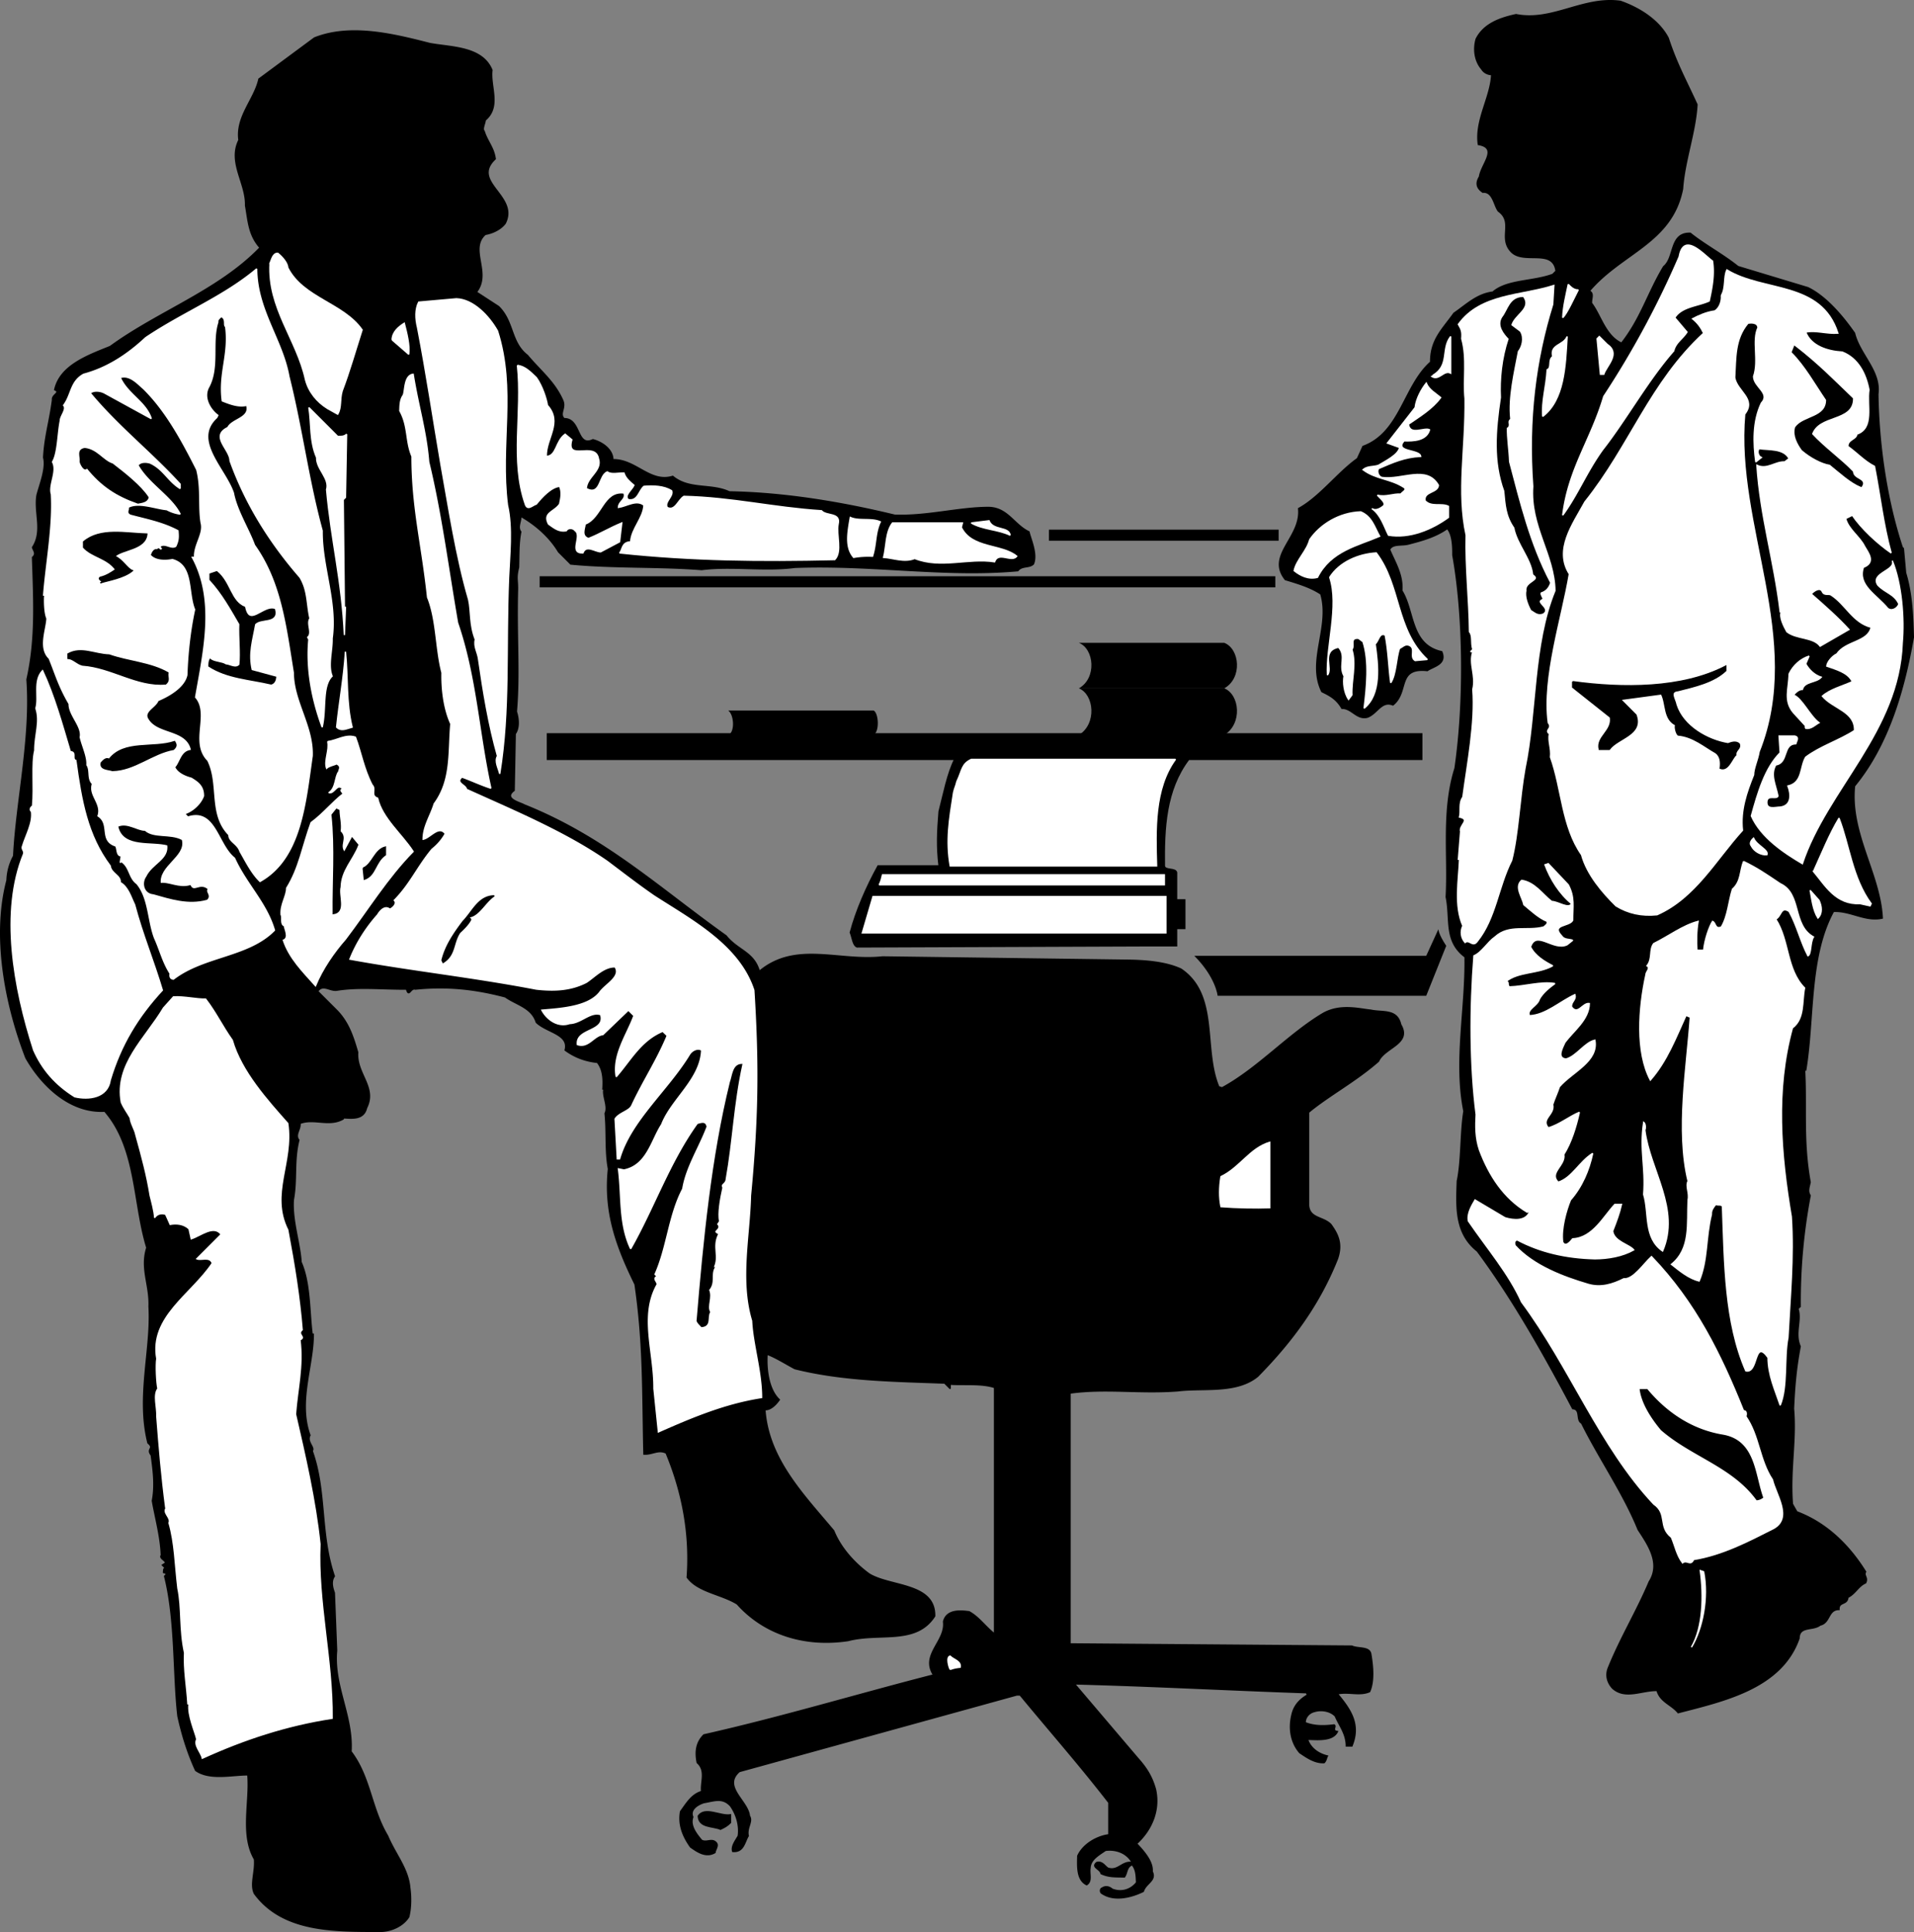 <svg xmlns="http://www.w3.org/2000/svg" width="172.493" height="174.081"><rect width="100%" height="100%" fill="#808080" stroke="none"/><path d="M136.632 1.32c-1.46.31-2.918.837-3.597 2.2-.262.918-.13 1.973.5 2.703.203.332.55.488.898.5-.086 2.043-1.52 4.121-1.199 6.297 1.836.312.258 1.77.102 2.902-.375.61-.23 1.04.296 1.399.918-.086 1.008 1.191 1.403 1.699 1.43 1.023-.059 2.46 1.199 3.703 1.152 1.098 3.727-.355 4 1.7l-.3.3c-1.774.664-4.122.473-5.4 1.598-1.445.175-2.413 1.16-3.5 1.902-1.054 1.473-2.116 2.402-2.1 4.398-2.442 2.16-2.716 6.36-6.098 7.602l-.5 1.098c-1.782 1.261-3.368 3.433-5.301 4.5.27 2.605-2.961 4.199-1.2 6.402 1.145.348 2.243.668 3.2 1.297.879 2.953-1.278 6.066.097 8.8.723.352 1.317.66 1.801 1.5.903-.011 1.332 1.044 2.301.801.895-.324 1.266-1.519 2.3-1.101 1.477-1.172.317-3.395 3.098-3.098.57-.386 1.774-.566 1.301-1.699-2.847-.625-2.445-3.668-3.597-5.5.109-1.437-.621-2.55-1.102-3.703.262-.55 1.059-.336 1.7-.5 1.167-.305 2.421-.633 3.5-1.399.476.543.507 1.641.5 2.399.995 5.562 1.062 13.266.198 19.203-1.207 3.828-.578 7.887-.796 11.598.418 1.996-.215 3.984 1.699 5.402.078 4.668-1.004 9.398-.102 13.899-.312 1.863-.207 4.464-.597 6.3-.082 2.356-.223 4.703 1.796 6.301 3.227 4.344 6.086 9.445 8.602 14.2.754.054.285 1.046.8 1.3 1.575 3.184 3.77 6.32 5.098 9.598.891 1.363 2.063 3.035 1 4.699-1.113 2.648-2.605 5.074-3.699 7.8-.265.7-.027 1.352.403 1.802 1.144 1.027 2.66.156 4 .199.293 1.035 1.289 1.254 1.898 2 4.094-1.067 9.316-2.176 10.898-6.7.016-1.148 1.258-.675 1.903-1.199.918-.199.687-1.402 1.7-1.402-.048-.734.745-.371.8-1.098.664-.312.926-1.008 1.597-1.3.243-.489-.203-.649 0-1-1.41-2.27-3.421-4.356-6.199-5.399l-.398-.703c-.242-3.063.355-5.703.098-8.598.093-2.011.218-3.558.601-5.601-.523-1.211.145-2.348-.2-3.399l.2-.199a51.27 51.27 0 0 1 .899-10c-.25-.39-.094-.742 0-1.203-.672-3.7-.32-6.742-.5-10.098h.101c.77-4.633.266-10.191 2.5-14.3 1.54-.079 2.871.945 4.399.601-.2-3.984-2.938-7.633-2.5-11.902 3.105-3.77 4.492-8.797 5.3-13.399-.047-1.734-.11-3.886-.699-5.8l-.2-2.2-.1-.101c-1.415-4.274-2.126-9.239-2.2-13.801.29-2.086-1.637-3.57-2.101-5.5-.977-1.395-2.493-3.27-4.2-4.098l-6.3-1.902c-1.426-1.137-3.012-1.965-4.297-3-1.899-.07-1.387 2.191-2.403 3-1.441 2.398-2.03 4.637-3.8 6.902-1.458-.672-1.875-2.527-2.7-3.601-.05-.395.258-.887-.199-1.098 2.922-3.45 7.438-4.32 8.399-9.203.167-2.496 1.164-5.129 1.3-7.598-1.004-2.199-1.832-3.664-2.597-6-.864-1.64-2.645-2.722-4.301-3.3-3.375-.461-6.117 1.843-9.402 1.199"/><path fill="none" stroke="#000" stroke-linecap="square" stroke-miterlimit="2" stroke-width=".12" d="M136.632 1.32c-1.46.31-2.918.837-3.597 2.2-.262.918-.13 1.973.5 2.703.203.332.55.488.898.5-.086 2.043-1.52 4.121-1.199 6.297 1.836.312.258 1.77.102 2.902-.375.61-.23 1.04.296 1.399.918-.086 1.008 1.191 1.403 1.699 1.43 1.023-.059 2.46 1.199 3.703 1.152 1.098 3.727-.355 4 1.7l-.3.3c-1.774.664-4.122.473-5.4 1.598-1.445.175-2.413 1.16-3.5 1.902-1.054 1.473-2.116 2.402-2.1 4.398-2.442 2.16-2.716 6.36-6.098 7.602l-.5 1.098c-1.782 1.261-3.368 3.433-5.301 4.5.27 2.605-2.961 4.199-1.2 6.402 1.145.348 2.243.668 3.2 1.297.879 2.953-1.278 6.066.097 8.8.723.352 1.317.66 1.801 1.5.903-.011 1.332 1.044 2.301.801.895-.324 1.266-1.519 2.3-1.101 1.477-1.172.317-3.395 3.098-3.098.57-.386 1.774-.566 1.301-1.699-2.847-.625-2.445-3.668-3.597-5.5.109-1.437-.621-2.55-1.102-3.703.262-.55 1.059-.336 1.7-.5 1.167-.305 2.421-.633 3.5-1.399.476.543.507 1.641.5 2.399.995 5.562 1.062 13.266.198 19.203-1.207 3.828-.578 7.887-.796 11.598.418 1.996-.215 3.984 1.699 5.402.078 4.668-1.004 9.398-.102 13.899-.312 1.863-.207 4.464-.597 6.3-.082 2.356-.223 4.703 1.796 6.301 3.227 4.344 6.086 9.445 8.602 14.2.754.054.285 1.046.8 1.3 1.575 3.184 3.77 6.32 5.098 9.598.891 1.363 2.063 3.035 1 4.699-1.113 2.648-2.605 5.074-3.699 7.8-.265.7-.027 1.352.403 1.802 1.144 1.027 2.66.156 4 .199.293 1.035 1.289 1.254 1.898 2 4.094-1.067 9.316-2.176 10.898-6.7.016-1.148 1.258-.675 1.903-1.199.918-.199.687-1.402 1.7-1.402-.048-.734.745-.371.8-1.098.664-.312.926-1.008 1.597-1.3.243-.489-.203-.649 0-1-1.41-2.27-3.421-4.356-6.199-5.399l-.398-.703c-.242-3.063.355-5.703.098-8.598.093-2.011.218-3.558.601-5.601-.523-1.211.145-2.348-.2-3.399l.2-.199a51.27 51.27 0 0 1 .899-10c-.25-.39-.094-.742 0-1.203-.672-3.7-.32-6.742-.5-10.098h.101c.77-4.633.266-10.191 2.5-14.3 1.54-.079 2.871.945 4.399.601-.2-3.984-2.938-7.633-2.5-11.902 3.105-3.77 4.492-8.797 5.3-13.399-.047-1.734-.11-3.886-.699-5.8l-.2-2.2-.1-.101c-1.415-4.274-2.126-9.239-2.2-13.801.29-2.086-1.637-3.57-2.101-5.5-.977-1.395-2.493-3.27-4.2-4.098l-6.3-1.902c-1.426-1.137-3.012-1.965-4.297-3-1.899-.07-1.387 2.191-2.403 3-1.441 2.398-2.03 4.637-3.8 6.902-1.458-.672-1.875-2.527-2.7-3.601-.05-.395.258-.887-.199-1.098 2.922-3.45 7.438-4.32 8.399-9.203.167-2.496 1.164-5.129 1.3-7.598-1.004-2.199-1.832-3.664-2.597-6-.864-1.64-2.645-2.722-4.301-3.3-3.375-.461-6.117 1.843-9.402 1.199zm0 0"/><path d="M96.433 148.121V125.52c3.235-.445 6.223.062 9.7-.2 2.331-.288 5.273.266 7.203-1.3 3.203-3.246 5.613-6.606 7.199-10.598.457-1.324.07-2.18-.602-3.101-.699-.703-1.902-.524-2-1.7v-8.398c1.793-1.496 4.266-2.805 6.301-4.602.57-1.257 3.023-1.566 2-3.3-.32-1.438-1.629-1.063-2.7-1.301-1.023-.098-2.737-.586-4.3.3-3.094 1.837-5.867 4.946-9.102 6.7l-.296-.098c-1.438-3.445.046-8.27-3.403-10.601-1.398-.653-3.297-.785-4.898-.801l-22-.297c-3.953.43-7.824-1.437-11.102 1.297-.488-1.75-1.937-1.875-3-3.2-6.039-4.3-10.91-8.886-18.199-11.8-.36-.219-1.902-.547-.898-1.297l.097-5.102c.41-.574.278-1.476.102-2 .293-3.472 0-6.628.098-10.8.043-1.13-.157-1.133.101-2.2.031-1.078 0-2.226.2-3.199-.325-.43.035-.926 0-1.402 1.327.75 2.609 1.871 3.402 3.203l1.097 1.098c3.864.37 7.914.195 11.801.5 2.668-.344 5.711.16 8.399-.2 6.921-.273 13.503.895 20.101.301.371-.484 1.016-.226 1.399-.601.39-.91-.286-2.32-.399-2.899-1.363-.648-1.937-2.21-3.7-2.199-2.64.012-5.554.813-8.401.7-4.63-1.118-9.766-2.009-14.899-2.102-1.652-.774-3.613-.16-5.101-1.399-2.051.63-3.317-1.543-5.399-1.5-.004-.933-.988-1.597-1.8-1.8-1.5.71-1.051-1.93-2.598-1.899-.45-.469.16-.906-.102-1.602-.746-1.722-2.027-2.695-3.2-4.101-1.534-1.192-1.202-3.035-2.6-4.399l-2-1.3c1.374-1.723-.688-3.86.8-5.2.688-.12 1.395-.46 1.8-1 1.247-2.48-3.132-3.707-.901-5.8-.13-1.02-.72-1.582-1-2.5-.2-.192.058-.637.101-1 1.438-1.211.418-3.028.602-4.5-.871-2.141-3.672-2.04-5.602-2.399-3.254-.832-7.137-1.8-10.398-.5l-5 3.7c-.407 1.851-2.086 3.37-1.801 5.5-1.004 2.011.66 3.89.598 5.898.253 1.445.28 2.644 1.3 3.8-3.707 3.848-9.191 5.755-13.5 8.903-1.96.793-4.527 1.695-5 3.898.582.25-.273.438-.199.899-.266 2.035-.687 3.226-.8 5.203.261.977-.364 2.465-.598 3.398-.262 1.61.558 3.223-.403 4.7.082.308.38.566 0 .902.11 3.66.344 7.262-.5 11 .387 5.258-.965 11.035-1.199 15.898a4.873 4.873 0 0 0-.601 2.2c-1.325 5-.18 11.12 1.703 16 1.437 2.53 3.996 4.976 7.097 4.8 2.895 3.329 2.559 8.274 3.801 12.301-.598 1.887.277 3.352.2 5.301.226 3.855-1.15 8.133-.098 12.297.617.516-.18.5.296 1.101.188 1.41.364 2.715.102 4.102.215 1.313.734 3.172.8 4.797h.099c-.403.371.199.48.3.8l-.3.2.3.3c-.215-.023-.168.13-.199.403.125-.07.176.078.3.098l-.198.199c1 3.95.765 8.844 1.199 12.601.371 1.711.89 3.368 1.598 4.899 1.25.906 3.312.39 4.703.402.214 2.418-.688 5.403.597 7.598.106 1.129-.414 2.27 0 3.101 2.563 3.473 7.164 3.403 11.5 3.399.965-.055 1.926-.54 2.403-1.297.199-.781.214-1.781.097-2.602-.136-1.734-1.312-3.054-2-4.699-1.492-2.492-1.543-5.293-3.3-7.601.203-3.172-1.598-5.953-1.297-9.098l-.203-5.203c-.145-.406-.336-1.008 0-1.5-1.309-3.824-.692-7.664-2-11.297.277-.285-.516-.8-.2-1.402-1.101-3.012.305-6.239.301-9.098h-.101c-.262-1.95-.165-4.648-1-6.5-.102-1.715-.817-3.727-.7-5.602.348-1.867.024-3.472.5-5.398-.382-.473.176-.965.102-1.5 1.242-.492 2.629.332 3.898-.402v-.098c.696.016 1.84.234 2.102-.902.941-1.844-.938-3.075-.8-5-.43-1.48-.856-2.79-2-3.899l-1.602-1.601c.457-.68 1.093-.016 1.703-.098 2-.324 4.093-.086 6.297-.102.234.805.351-.14.8 0 2.805-.285 5.297-.039 8.102.7 1.023.726 2.371.949 2.8 2.3.977.926 2.977 1.059 2.598 2.5.844.618 1.785.985 2.903 1.102.52.66.554 1.512.5 2.398h.097c-.168.61.414 1.57.102 2.2.172 1.722-.004 3.367.3 5-.402 3.867.696 6.937 2.4 10.402.788 5.43.667 9.676.8 15.297.766.047 1.277-.445 2-.098 1.41 3.39 2.195 7.156 1.898 11.2.954 1.32 3.051 1.503 4.5 2.398 2.438 2.726 6.067 3.887 10 3.3 2.844-.746 6.121.415 7.801-2.199.07-3.007-3.988-2.629-5.898-3.8-1.352-.985-2.578-2.356-3.203-3.899-2.743-3.27-5.887-6.473-6.2-10.902.59.035 1.102-.61 1.301-.899-.976-.922-1.195-2.777-1.101-4.101.773.289 1.664.855 2.5 1.3 4.386 1.098 9.09 1.13 13.5 1.301l.5.5v-.398c1.234.082 2.843-.094 4 .297v22.203c-.805-.625-1.43-1.54-2.297-2-.574-.066-2.024-.293-2.301.898.227 1.762-2.094 2.97-.902 4.801-6.907 1.77-13.793 3.848-20.7 5.399-.683.668-.796 1.515-.597 2.5.82.734.3 1.726.398 2.601-.914.262-1.383 1.102-1.898 1.8-.215 1.188.215 2.247.898 3.2.594.422 1.383.985 2.2.5.046-.3.355-.644.1-.902-.386-.406-.843.039-1.3-.2-.527-.628-1.066-1.34-.8-2.097-.29-.691.468-1.129 1-1.3.925-.153 1.68-.493 2.402.3.55.781.832 1.785.699 2.7-.238.429-.648.921-.5 1.398.992.093 1.059-.852 1.398-1.399-.168-.754.442-1.293.102-1.8-.125-1.352-2.453-2.641-.902-4l25-6.9h.3c2.786 3.376 5.387 6.321 8 9.7v2.899c-1.125.148-2.34.878-2.8 1.902-.024.969-.094 2.168.8 2.598.504-.305.215-.961.301-1.5.035-.758.742-1.149 1.399-1.598.906-.121 1.902.195 2.402 1.098-.914-.16-1.281.832-2.2.5-.273-.188-.515-.641-1-.5-.527.441.321.558.4 1 .71.32 1.21.277 2.1.3.266-.351.177-.902.7-1.101.371.465.363.965.398 1.601-.507.653-1.363.938-2.199.602-.207-.18-.555-.336-.898-.102-.211.055-.215.407 0 .5 1.12.73 2.676.305 3.699-.199.25-.773 1.203-.957.8-1.8.083-.86-.75-1.825-1.402-2.5 1.387-1.266 2.118-3.051 1.7-4.9-.329-1.167-.817-1.925-1.598-2.8l-5.7-6.7c7.009.185 13.805.552 20.9.798l.1.203c-.71.414-1.218.957-1.402 1.797-.304 1.25-.078 2.504.7 3.402.703.48 1.394.942 2.203.899.195-.188.199-.438.297-.598-.84-.203-1.536-.715-1.797-1.5.726-.008 2.273.219 2.699-.703-.559-.082-.05-.473-.3-.598-.852.106-1.75.14-2.602-.2-.036-.374.273-.87.8-1 .625-.198 1.426-.085 1.903.4.398.93.988 1.59 1 2.699h.5c.8-1.938-.102-3.262-1.301-4.7 1.027-.218 1.988.2 2.898-.199.414-.93.297-2.27.102-3.402-.125-.672-1.129-.442-1.7-.7l-25.402-.199"/><path fill="none" stroke="#000" stroke-linecap="square" stroke-miterlimit="2" stroke-width=".12" d="M96.433 148.121V125.52c3.235-.445 6.223.062 9.7-.2 2.331-.288 5.273.266 7.203-1.3 3.203-3.246 5.613-6.606 7.199-10.598.457-1.324.07-2.18-.602-3.101-.699-.703-1.902-.524-2-1.7v-8.398c1.793-1.496 4.266-2.805 6.301-4.602.57-1.257 3.023-1.566 2-3.3-.32-1.438-1.629-1.063-2.7-1.301-1.023-.098-2.737-.586-4.3.3-3.094 1.837-5.867 4.946-9.102 6.7l-.296-.098c-1.438-3.445.046-8.27-3.403-10.601-1.398-.653-3.297-.785-4.898-.801l-22-.297c-3.953.43-7.824-1.437-11.102 1.297-.488-1.75-1.937-1.875-3-3.2-6.039-4.3-10.91-8.886-18.199-11.8-.36-.219-1.902-.547-.898-1.297l.097-5.102c.41-.574.278-1.476.102-2 .293-3.472 0-6.628.097-10.8.043-1.13-.156-1.133.102-2.2.031-1.078 0-2.226.2-3.199-.325-.43.034-.926 0-1.402 1.327.75 2.609 1.871 3.402 3.203l1.097 1.098c3.864.37 7.914.195 11.801.5 2.668-.344 5.71.16 8.398-.2 6.922-.273 13.504.895 20.102.301.371-.484 1.016-.226 1.398-.601.391-.91-.285-2.32-.398-2.899-1.363-.648-1.937-2.21-3.7-2.199-2.64.012-5.554.813-8.402.7-4.628-1.118-9.765-2.009-14.898-2.102-1.652-.774-3.613-.16-5.102-1.399-2.05.63-3.316-1.543-5.398-1.5-.004-.933-.988-1.597-1.8-1.8-1.5.71-1.052-1.93-2.598-1.899-.45-.469.16-.906-.102-1.602-.746-1.722-2.027-2.695-3.2-4.101-1.534-1.191-1.202-3.035-2.6-4.399l-2-1.3c1.374-1.723-.688-3.86.8-5.2.688-.12 1.395-.46 1.8-1 1.247-2.48-3.132-3.707-.902-5.8-.128-1.02-.718-1.582-1-2.5-.199-.192.059-.637.102-1 1.438-1.211.418-3.028.602-4.5-.872-2.14-3.672-2.04-5.602-2.399-3.254-.832-7.137-1.8-10.398-.5l-5 3.7c-.407 1.851-2.086 3.37-1.801 5.5-1.004 2.011.66 3.89.597 5.898.254 1.445.282 2.644 1.301 3.8-3.707 3.848-9.191 5.755-13.5 8.903-1.96.793-4.527 1.695-5 3.898.582.25-.273.438-.199.899-.266 2.035-.687 3.226-.8 5.203.26.977-.364 2.465-.598 3.398-.262 1.61.558 3.223-.403 4.7.082.308.38.566 0 .902.11 3.66.344 7.262-.5 11 .387 5.258-.965 11.035-1.199 15.898a4.873 4.873 0 0 0-.602 2.2c-1.324 5-.18 11.12 1.704 16 1.437 2.531 3.996 4.976 7.097 4.8 2.895 3.329 2.559 8.274 3.801 12.301-.598 1.887.277 3.352.2 5.301.226 3.856-1.15 8.133-.098 12.297.617.516-.18.5.296 1.101.188 1.41.364 2.715.102 4.102.215 1.313.734 3.172.8 4.797h.098c-.402.371.2.48.301.8l-.3.2.3.3c-.215-.023-.168.13-.199.403.125-.07.176.078.3.098l-.198.199c1 3.95.765 8.844 1.199 12.602.37 1.71.89 3.367 1.597 4.898 1.25.906 3.313.39 4.704.402.214 2.418-.688 5.403.597 7.598.106 1.129-.414 2.27 0 3.102 2.563 3.472 7.164 3.402 11.5 3.398.965-.055 1.926-.54 2.403-1.297.199-.781.214-1.781.097-2.601-.136-1.735-1.312-3.055-2-4.7-1.492-2.492-1.543-5.293-3.3-7.601.203-3.172-1.598-5.953-1.297-9.098l-.204-5.203c-.144-.406-.335-1.008 0-1.5-1.308-3.824-.691-7.664-2-11.297.278-.285-.515-.8-.199-1.402-1.101-3.012.305-6.239.301-9.098h-.102c-.261-1.95-.164-4.648-1-6.5-.101-1.715-.816-3.726-.699-5.601.348-1.868.024-3.473.5-5.399-.383-.473.176-.965.102-1.5 1.242-.492 2.629.332 3.898-.402v-.098c.696.016 1.84.234 2.102-.902.941-1.844-.938-3.075-.801-5-.43-1.48-.855-2.79-2-3.899l-1.602-1.601c.457-.68 1.094-.016 1.704-.098 2-.324 4.093-.086 6.296-.102.235.805.352-.14.801 0 2.805-.285 5.297-.039 8.102.7 1.023.726 2.37.949 2.8 2.3.977.926 2.977 1.06 2.598 2.5.844.618 1.785.985 2.903 1.102.52.66.554 1.512.5 2.398h.097c-.168.61.414 1.57.102 2.2.172 1.722-.004 3.367.3 5-.402 3.867.696 6.937 2.399 10.402.79 5.43.668 9.676.8 15.297.766.047 1.278-.445 2-.098 1.41 3.39 2.196 7.156 1.9 11.2.952 1.32 3.05 1.503 4.5 2.398 2.437 2.726 6.066 3.887 10 3.3 2.843-.745 6.12.415 7.8-2.199.07-3.007-3.988-2.628-5.898-3.8-1.352-.985-2.579-2.356-3.204-3.899-2.742-3.27-5.886-6.472-6.199-10.902.59.035 1.102-.61 1.301-.899-.977-.921-1.195-2.777-1.102-4.101.774.289 1.665.855 2.5 1.3 4.387 1.098 9.09 1.13 13.5 1.301l.5.5v-.398c1.235.082 2.844-.094 4 .297v22.203c-.804-.625-1.43-1.539-2.296-2-.575-.066-2.024-.293-2.301.898.226 1.762-2.094 2.97-.903 4.801-6.906 1.77-13.793 3.848-20.699 5.399-.683.668-.797 1.515-.597 2.5.82.734.3 1.726.398 2.601-.914.262-1.383 1.102-1.898 1.801-.215 1.188.214 2.246.898 3.2.594.421 1.383.984 2.2.5.046-.302.355-.645.1-.903-.386-.406-.843.039-1.3-.2-.527-.628-1.066-1.34-.8-2.097-.29-.691.468-1.129 1-1.3.925-.153 1.679-.493 2.402.3.55.781.832 1.785.699 2.7-.238.429-.649.921-.5 1.398.992.093 1.058-.852 1.398-1.399-.168-.754.442-1.293.102-1.8-.125-1.352-2.453-2.641-.903-4l25-6.899h.301c2.785 3.375 5.387 6.32 8 9.7v2.898c-1.125.148-2.34.879-2.8 1.902-.024.969-.094 2.168.8 2.598.504-.305.215-.961.301-1.5.035-.758.742-1.149 1.398-1.598.907-.121 1.903.195 2.403 1.098-.914-.16-1.281.832-2.2.5-.273-.188-.515-.641-1-.5-.527.441.32.558.399 1 .71.32 1.211.277 2.102.3.265-.351.175-.902.699-1.101.37.465.363.965.398 1.601-.508.653-1.363.938-2.199.602-.207-.18-.555-.336-.898-.102-.211.055-.215.407 0 .5 1.12.73 2.675.305 3.699-.199.25-.773 1.203-.957.8-1.8.083-.86-.75-1.825-1.402-2.5 1.387-1.266 2.117-3.051 1.7-4.899-.329-1.168-.817-1.926-1.598-2.8l-5.7-6.7c7.008.184 13.805.55 20.899.797l.102.203c-.711.414-1.22.957-1.403 1.797-.304 1.25-.078 2.504.7 3.402.703.48 1.394.942 2.203.899.195-.188.199-.438.296-.598-.84-.203-1.535-.715-1.796-1.5.726-.008 2.273.219 2.699-.703-.559-.082-.051-.473-.301-.598-.852.106-1.75.14-2.602-.199-.035-.375.274-.871.801-1 .625-.2 1.426-.086 1.903.398.398.93.988 1.59 1 2.7h.5c.8-1.938-.102-3.262-1.301-4.7 1.027-.218 1.988.2 2.898-.199.414-.93.297-2.27.102-3.402-.125-.672-1.13-.442-1.7-.7zm0 0"/><path fill="#fff" d="M151.336 23.121a81.178 81.178 0 0 1-6.801 12.602c-1.176 3.957-3.168 6.473-3.7 10.7 1.391-1.91 2.126-3.852 3.598-5.903 2.11-2.684 4.07-6.25 6.403-8.899.18-.761.785-1.05 1.199-1.699l-1.102-1.3c.64-1 2.04-1.028 3.102-1.5.265-1.204.488-2.399.3-3.602-.734-.516-2.593-2.7-3-.399"/><path fill="none" stroke="#fff" stroke-linecap="square" stroke-miterlimit="2" stroke-width=".12" d="M151.336 23.121a81.178 81.178 0 0 1-6.801 12.602c-1.176 3.957-3.168 6.473-3.7 10.7 1.391-1.91 2.126-3.852 3.598-5.903 2.11-2.684 4.07-6.25 6.403-8.899.18-.761.785-1.05 1.199-1.699l-1.102-1.3c.64-1 2.04-1.028 3.102-1.5.265-1.204.488-2.399.3-3.602-.734-.516-2.593-2.7-3-.399zm0 0"/><path fill="#fff" d="M155.132 26.621c.051.41-.113 1.11-.597 1.399-.723.09-1.477.426-2 .703.46.371.754.777 1 1.297-4.832 4.453-6.633 10.121-10.7 15.203-1.109 2.027-2.796 4.3-1.402 6.5-.652 3.914-2.445 9.332-1.898 13.398.422.551-.38.637.097 1-.144.645.192 1.301.102 2.102 1.027 2.867 1.02 6.266 2.8 8.797.493 1.809 1.915 3.434 3.098 4.601 1.086.672 2.329.946 3.704.801 3.457-1.523 5.316-4.992 7.699-7.601-.203-1.801.375-3.442 1-5 .012-.633.375-1.325.5-2.098 4.015-10.105-2.207-20.367-1.3-30.402 1.093-1.383-.696-2.063-.9-3.301.106-1.715-.015-3.465 1.2-4.899.262-.043.863-.082.898.399-.562 1.16.106 2.973-.398 4.402.012.961 1.55 1.489.7 2.399-.794 1.664-.728 3.613-.5 5.3l.5-.398c-.298-.129-.392-.582-.2-.8.863.136 2.215-.04 2.7.898l-.4.3c-.855-.05-1.57.735-2.5.301.305 4.625 1.54 8.547 2.098 13.2h.102c-.2.507.234 1.312.5 1.8.863.684 2.37.461 3 1.301l2.597-1.5c-.949-1.05-2.226-2.176-3.398-3.203.191-.238.8-.68 1-.2.184.38.59.137.8.301 1.321.86 1.942 2.473 3.598 2.899-.285 1.348-2.285 1.215-3.097 2.402-.41.188-.871.73-.903 1.098.82.297 1.918.566 2.301 1.402-.906.407-2.011.688-2.699 1.301.957 1.14 2.953 1.375 2.898 3.098-1.39.902-3.101 1.422-4.398 2.402-.535.89-.258 2.293-1.602 2.598.274.726.356 1.781-.699 1.902-.445 0-1.254.29-1.199-.5.07-.66.863-.148 1-.5-.215-1.047-.7-1.906-.2-2.8 1.173-.177.602-1.887 1.802-1.903.054-.215.359-.61-.102-.7h-1.398l.097 1.5c-1.386 1.387-2.023 3.626-2.597 5.7.851 1.934 2.93 3.32 4.597 4.3 2.23-6.714 8.723-11.902 9-19.898.2-2.148-.043-5.351-.898-7.402.375.89-2.031 1.098-1.3 2.203.69.723 1.487.785 1.898 1.7-.133.39-.637.683-1 .398-1.012-1.239-2.747-2.07-2.2-3.7 1.14-.44.453-1.304.102-1.898-.422-.871-1.461-1.539-1.7-2.5l.598-.3c.793 1.183 2.27 2.558 3.5 3.398-.703-2.532-1.004-5.285-1.5-7.801-.902-.461-1.59-1.223-2.398-1.797-.02-.64.781-.625.8-1.102 1.598-.546.883-2.558 1.098-4-.265-1.41-.941-2.82-2.398-3.398-1.332-.074-2.824-.547-3.3-1.8.901-.192 1.894.175 2.898.097-1.52-4.73-6.688-3.672-10-5.7-.313.614-.082 1.618-.5 2.302"/><path fill="none" stroke="#fff" stroke-linecap="square" stroke-miterlimit="2" stroke-width=".12" d="M155.132 26.621c.051.41-.113 1.11-.597 1.399-.723.09-1.477.426-2 .703.46.371.754.777 1 1.297-4.832 4.453-6.633 10.121-10.7 15.203-1.109 2.027-2.796 4.3-1.402 6.5-.652 3.914-2.445 9.332-1.898 13.398.422.551-.38.637.097 1-.144.645.192 1.301.102 2.102 1.027 2.867 1.02 6.266 2.8 8.797.493 1.809 1.915 3.434 3.098 4.601 1.086.672 2.329.946 3.704.801 3.457-1.523 5.316-4.992 7.699-7.601-.203-1.801.375-3.442 1-5 .012-.633.375-1.325.5-2.098 4.015-10.105-2.207-20.367-1.3-30.402 1.093-1.383-.696-2.063-.9-3.301.106-1.715-.015-3.465 1.2-4.899.262-.042.863-.082.898.399-.562 1.16.106 2.973-.398 4.402.012.961 1.55 1.489.7 2.399-.794 1.664-.728 3.613-.5 5.3l.5-.398c-.298-.129-.392-.582-.2-.8.863.136 2.215-.04 2.7.898l-.4.3c-.855-.05-1.57.735-2.5.301.305 4.625 1.54 8.547 2.098 13.2h.102c-.2.507.234 1.312.5 1.8.863.684 2.37.461 3 1.301l2.597-1.5c-.949-1.05-2.226-2.176-3.398-3.203.191-.238.8-.68 1-.2.184.38.59.137.8.301 1.321.86 1.942 2.473 3.598 2.899-.285 1.348-2.285 1.215-3.097 2.402-.41.188-.871.73-.903 1.098.82.297 1.918.566 2.301 1.402-.906.407-2.011.688-2.699 1.301.957 1.14 2.953 1.375 2.898 3.098-1.39.902-3.101 1.422-4.398 2.402-.535.89-.258 2.293-1.602 2.598.274.726.356 1.781-.699 1.902-.445 0-1.254.29-1.199-.5.07-.66.863-.148 1-.5-.215-1.047-.7-1.906-.2-2.8 1.173-.177.602-1.887 1.802-1.903.054-.215.359-.61-.102-.7h-1.398l.097 1.5c-1.386 1.387-2.023 3.626-2.597 5.7.851 1.934 2.93 3.32 4.597 4.3 2.23-6.714 8.723-11.902 9-19.898.2-2.148-.043-5.351-.898-7.402.375.89-2.031 1.098-1.3 2.203.69.723 1.487.785 1.898 1.7-.133.39-.637.683-1 .398-1.012-1.239-2.747-2.07-2.2-3.7 1.14-.44.453-1.304.102-1.898-.422-.871-1.461-1.539-1.7-2.5l.598-.3c.793 1.183 2.27 2.558 3.5 3.398-.703-2.532-1.004-5.285-1.5-7.801-.902-.461-1.59-1.223-2.398-1.797-.02-.64.781-.625.8-1.102 1.598-.546.883-2.558 1.098-4-.265-1.41-.941-2.82-2.398-3.398-1.332-.074-2.824-.547-3.3-1.8.901-.192 1.894.175 2.898.097-1.52-4.73-6.688-3.672-10-5.7-.313.614-.082 1.618-.5 2.301zm0 0"/><path fill="#fff" d="M24.336 23.723c-.235 4.023 2.414 6.871 3.199 10.5.285 1.09 1.02 2 2 2.598l.898.5c.364-.606.172-1.309.403-2.098.664-1.746 1.199-3.637 1.796-5.5-1.671-2.406-5.316-2.871-6.699-5.602-.011-.394-.453-.953-.898-1.3-.45-.016-.559.582-.7.902"/><path fill="none" stroke="#fff" stroke-linecap="square" stroke-miterlimit="2" stroke-width=".12" d="M24.336 23.723c-.235 4.023 2.414 6.871 3.199 10.5.285 1.09 1.02 2 2 2.598l.898.5c.364-.606.172-1.309.403-2.098.664-1.746 1.199-3.637 1.796-5.5-1.671-2.406-5.316-2.871-6.699-5.602-.011-.394-.453-.953-.898-1.3-.45-.016-.559.582-.7.902zm0 0"/><path fill="#fff" d="M140.836 28.621c.37-.332.996-1.722 1.398-2.5-.387.028-.684-.277-.898-.5-.2.97-.465 2.012-.5 3"/><path fill="none" stroke="#fff" stroke-linecap="square" stroke-miterlimit="2" stroke-width=".12" d="M140.836 28.621c.37-.332.996-1.722 1.398-2.5-.387.028-.684-.277-.898-.5-.2.97-.465 2.012-.5 3zm0 0"/><path fill="#fff" d="M131.433 29.223c.297.5.348.703.301 1.297.504 1.812.121 3.656.3 5.402.06 4.512-.757 8.348.098 12.301-.074 2.86.274 5.867.301 8.7.317.374.106.972.301 1.597l-.2.203h.2c-.379 1.117.305 2.129 0 3.398.23 2.981-.484 6.618-.898 9.7-.399.554-.16 1.261-.301 1.8 1.027.223-.082.754.098 1.301l-.2 2.5h.102c-.07 1.907-.508 4.149.3 6-.25.508-.16 1.11.2 1.5.39-.328.676.477 1.098-.101 1.675-2.086 1.875-4.883 3.101-7.301.606-2.348.711-5.598 1.2-8.297 1.046-4.977.702-11.133 2.699-16-.051-3.25-2.258-5.789-2-9.402-.442-6.043.253-11.43 1.8-16.399l.102-1.699c-2.95.945-6.598.73-8.602 3.5"/><path fill="none" stroke="#fff" stroke-linecap="square" stroke-miterlimit="2" stroke-width=".12" d="M131.433 29.223c.297.5.348.703.301 1.297.504 1.812.121 3.656.3 5.402.06 4.512-.757 8.348.098 12.301-.074 2.86.274 5.867.301 8.7.317.374.106.972.301 1.597l-.2.203h.2c-.379 1.117.305 2.129 0 3.398.23 2.981-.484 6.618-.898 9.7-.399.554-.16 1.261-.301 1.8 1.027.223-.082.754.098 1.301l-.2 2.5h.102c-.07 1.907-.508 4.149.3 6-.25.508-.16 1.11.2 1.5.39-.328.676.477 1.098-.101 1.675-2.086 1.875-4.883 3.101-7.301.606-2.348.711-5.598 1.2-8.297 1.046-4.977.702-11.133 2.699-16-.051-3.25-2.258-5.789-2-9.402-.442-6.043.253-11.43 1.8-16.399l.102-1.699c-2.95.945-6.598.73-8.602 3.5zm0 0"/><path fill="#fff" d="M13.132 30.422c-1.609 1.504-3.43 2.723-5.597 3.301-1.203.664-1.074 1.816-1.801 2.797.305.363-.305.953-.3 1.402-.235 1.145-.216 2.895-.7 3.7.457.847-.363 2.082-.102 2.898.172 2.89-.488 6.332-.699 9.101h.102c-.047.528-.02 1.63.199 2.102-.043 1.031-.773 2.668.2 3.598.585 1.445.866 2.5 1.8 4.101-.027 1.016 1.203 2.04 1 3 .176.79.656 1.746.602 2.5.336.5.02 1.246.5 1.7-.356 1.05.882 1.769.5 2.898 1.152.738.074 2.219 1.597 2.703.164.293.055.89.5.898l-.097.602.097-.102c.785.516.668 1.465 1.403 2 1.086 1.297 1 3.344 1.597 4.899.504 1.117.739 2.168 1.403 3.203-.036.176-.043.477.296.5 2.75-2.117 6.747-2 9.102-4.402-.719-2.469-2.54-4.149-3.602-6.5-1.527-1.196-1.718-4.5-4.199-3.7l-.3-.3c.726-.235 1.437-.875 1.703-1.598.011-.871-.485-1.23-1.102-1.602-.57-.148-1.266-.46-1.5-1 .453-.507.52-1.457 1.398-1.601-.449-1.75-2.957-1.293-3.796-2.7-.473-.714.683-1.093.898-1.699 1.004-.425 2.367-1.203 2.602-2.3.074-2.098.308-4.094.699-5.899-.633-1.547-.09-3.988-2-4.5-.582.117-1.535.149-2-.402.082-.305.285-.652.597-.598.243-.242.336.16.403 0-.063-.043-.113-.093-.102-.199.446-.336.985.273 1.403 0 .246-.516.253-.816.199-1.402-1.375-.739-2.867-1.012-4.301-1.399-.457-.246-.05-.539-.2-.699.91-.527 2.45.098 3.5.2a3.53 3.53 0 0 0 1.2.398c-.781-1.575-2.863-2.711-3.8-4.399.222-.324.722-.316 1.1-.199 1.212.563 1.595 1.617 2.7 2.297v-.399c-2.66-2.906-5.574-5.16-8.102-8.199.336-.297.985-.187 1.301 0l4.2 2.301c-.481-1.516-2.122-2.195-2.797-3.703.859-.29 1.593.574 2.097 1 2.004 1.965 3.457 4.64 4.801 7.3.434 1.673.152 3.368.398 4.801.262.977-.656 1.961-.597 3.102h-.2c2.102 3.895 1.028 8.375.297 12.598 1.329 1.539-.515 4.058 1.102 5.699 1.066 2.156.07 4.84 1.898 6.703-.023.617.774.781 1 1.5.497.844 1.028 1.957 1.801 2.7 3.703-2.067 4.09-7.06 4.7-11.302.109-2.648-1.7-4.93-1.7-7.5-.683-4.19-1.113-8.152-3.5-11.5-.531-1.453-1.601-3.12-1.898-4.699-.738-2.191-3.742-4.742-1.5-6.8l.097-.2c-.695-.515-1.375-1.629-.796-2.601.921-1.801.21-4.012.796-5.801-.05-.203.153-.348.301-.5.5.21.188.805.403.902.34 2.516-.637 4.196-.301 6.7.664.265 1.457.578 2.199.398.344 1.152-1.309 1.223-1.7 2-1.636.785.192 1.969.2 3 1.36 3.793 3.5 7.281 6.3 10.5.723 1.195.602 2.39.9 3.703-.329.488.257 1.297-.2 1.7l.102.198c-.254 2.692.296 5.45 1.199 7.899.387-1.625-.027-3.684.898-4.598-.394-.976.028-2.27 0-3.402.457-3.309-.937-6.484-.898-9.7-1.254-4.558-1.824-9.218-3-13.898-.586-3.304-2.887-5.992-2.903-9.699-2.964 2.504-6.64 3.938-10 6.2"/><path fill="none" stroke="#fff" stroke-linecap="square" stroke-miterlimit="2" stroke-width=".12" d="M13.132 30.422c-1.609 1.504-3.43 2.723-5.597 3.301-1.203.664-1.074 1.816-1.801 2.797.305.363-.305.953-.3 1.402-.235 1.145-.216 2.895-.7 3.7.457.847-.363 2.082-.102 2.898.172 2.89-.488 6.332-.699 9.101h.102c-.047.528-.02 1.63.199 2.102-.043 1.031-.773 2.668.2 3.598.585 1.445.866 2.5 1.8 4.101-.027 1.016 1.203 2.04 1 3 .176.79.656 1.746.602 2.5.336.5.02 1.246.5 1.7-.356 1.05.882 1.769.5 2.898 1.152.738.074 2.219 1.597 2.703.164.293.055.89.5.898l-.097.602.097-.102c.785.516.668 1.465 1.403 2 1.086 1.297 1 3.344 1.597 4.899.504 1.117.739 2.168 1.403 3.203-.036.176-.043.477.296.5 2.75-2.117 6.747-2 9.102-4.402-.719-2.469-2.54-4.149-3.602-6.5-1.527-1.196-1.718-4.5-4.199-3.7l-.3-.3c.726-.235 1.437-.875 1.703-1.598.011-.871-.485-1.23-1.102-1.602-.57-.148-1.266-.46-1.5-1 .453-.507.52-1.457 1.398-1.601-.449-1.75-2.957-1.293-3.796-2.7-.473-.714.683-1.093.898-1.699 1.004-.425 2.367-1.203 2.602-2.3.074-2.098.308-4.094.699-5.899-.633-1.547-.09-3.988-2-4.5-.582.117-1.535.149-2-.402.082-.305.285-.652.597-.598.243-.242.336.16.403 0-.063-.043-.113-.093-.102-.199.446-.336.985.273 1.403 0 .246-.516.253-.816.199-1.402-1.375-.739-2.867-1.012-4.301-1.399-.457-.246-.05-.539-.2-.699.91-.527 2.45.098 3.5.2a3.53 3.53 0 0 0 1.2.398c-.781-1.575-2.863-2.711-3.8-4.399.222-.324.722-.316 1.1-.199 1.212.563 1.595 1.617 2.7 2.297v-.399c-2.66-2.906-5.574-5.16-8.102-8.199.336-.297.985-.187 1.301 0l4.2 2.301c-.481-1.516-2.122-2.195-2.797-3.703.859-.29 1.593.574 2.097 1 2.004 1.965 3.457 4.64 4.801 7.3.434 1.673.152 3.368.398 4.801.262.977-.656 1.961-.597 3.102h-.2c2.102 3.895 1.028 8.375.297 12.598 1.329 1.539-.515 4.058 1.102 5.699 1.066 2.156.07 4.84 1.898 6.703-.023.617.774.781 1 1.5.497.844 1.028 1.957 1.801 2.7 3.703-2.067 4.09-7.06 4.7-11.302.109-2.648-1.7-4.93-1.7-7.5-.683-4.19-1.113-8.152-3.5-11.5-.531-1.453-1.601-3.12-1.898-4.699-.738-2.191-3.742-4.742-1.5-6.8l.097-.2c-.695-.515-1.375-1.629-.796-2.601.921-1.801.21-4.012.796-5.801-.05-.203.153-.348.301-.5.5.21.188.805.403.902.34 2.516-.637 4.196-.301 6.7.664.265 1.457.578 2.199.398.344 1.152-1.309 1.223-1.7 2-1.636.785.192 1.969.2 3 1.36 3.793 3.5 7.281 6.3 10.5.723 1.195.602 2.39.9 3.703-.329.488.257 1.297-.2 1.7l.102.198c-.254 2.692.296 5.45 1.199 7.899.387-1.625-.028-3.684.898-4.598-.394-.976.028-2.27 0-3.402.457-3.309-.937-6.484-.898-9.7-1.254-4.558-1.824-9.218-3-13.898-.586-3.304-2.887-5.992-2.903-9.699-2.964 2.504-6.64 3.938-10 6.2zm0 0"/><path d="M135.433 28.621c-.445.711.145 1.422.602 1.899-.598 1.77-.781 3.668-.7 5.3-.46 3.06-.66 5.759.297 8.403.125 1.273.16 2.227.903 3.297.262 1.445 1.539 2.77 1.699 4.203.855.633-.746.754-.602 1.5-.117.508.122 1.16.403 1.7.304.171.55.476 1 .3.61-.406-.883-.883-.102-1.3-.07-.169-.265-.423-.097-.602.386-.114.64-.356.796-.801-1.836-3.488-2.722-7.203-3.699-10.899-.039-1.12-.222-2.074-.199-3.101.398-.168-.047-.477.3-.797-.206-1.926.333-4.168.7-6.102.324-.402.535-1.148.2-1.699l-.802-.601c.223-1.016 1.786-1.54 1.102-2.5-1.152.03-1.27 1.129-1.8 1.8"/><path fill="none" stroke="#000" stroke-linecap="square" stroke-miterlimit="2" stroke-width=".12" d="M135.433 28.621c-.445.711.145 1.422.602 1.899-.598 1.77-.781 3.668-.7 5.3-.46 3.06-.66 5.759.297 8.403.125 1.273.16 2.227.903 3.297.262 1.445 1.539 2.77 1.699 4.203.855.633-.746.754-.602 1.5-.117.508.122 1.16.403 1.7.304.171.55.476 1 .3.61-.406-.883-.883-.102-1.3-.07-.169-.265-.423-.097-.602.386-.114.64-.356.796-.801-1.836-3.488-2.722-7.203-3.699-10.899-.039-1.12-.222-2.074-.199-3.101.398-.168-.047-.477.3-.797-.206-1.926.333-4.168.7-6.102.324-.402.535-1.148.2-1.699l-.802-.601c.223-1.016 1.786-1.54 1.102-2.5-1.152.031-1.27 1.129-1.8 1.8zm0 0"/><path fill="#fff" d="M37.734 27.223c-.336.656-.3 1.504-.102 2.297.817 4.226 1.399 8.187 2.102 12.3.703 3.915 1.379 8.376 2.5 12.2.242 1.101.07 2.246.602 3.601-.164.653.226 1.16.296 1.801.418 2.918.915 5.926 1.704 8.7-.297.488.093 1.093.199 1.601.937-5.789.531-11.25.8-17.703.079-1.89.372-4.484-.101-6.5-.695-5.508.79-10.383-.898-15.7-.747-1.327-2.168-2.85-3.704-2.898l-3.398.301"/><path fill="none" stroke="#fff" stroke-linecap="square" stroke-miterlimit="2" stroke-width=".12" d="M37.734 27.223c-.336.656-.3 1.504-.102 2.297.817 4.226 1.399 8.187 2.102 12.3.703 3.915 1.379 8.376 2.5 12.2.242 1.101.07 2.246.602 3.601-.164.653.226 1.16.296 1.801.418 2.918.915 5.926 1.704 8.7-.297.488.093 1.093.199 1.601.937-5.789.531-11.25.8-17.703.079-1.89.372-4.484-.101-6.5-.695-5.508.79-10.383-.898-15.7-.747-1.327-2.168-2.85-3.704-2.898zm0 0"/><path fill="#fff" d="M144.234 33.723h.3c.243-.77 1.563-1.848.302-2.703l-.704-.7-.199.2.301 3.203"/><path fill="none" stroke="#fff" stroke-linecap="square" stroke-miterlimit="2" stroke-width=".12" d="M144.234 33.723h.3c.243-.77 1.563-1.848.302-2.703l-.704-.7-.199.2zm0 0"/><path fill="#fff" d="M139.933 32.121c-.449.34-.058.997-.5 1.2-.09 1.539-.511 2.832-.398 4.199 1.937-1.484 2.043-4.48 2.199-7.2-.324.817-1.574.692-1.3 1.801"/><path fill="none" stroke="#fff" stroke-linecap="square" stroke-miterlimit="2" stroke-width=".12" d="M139.933 32.121c-.449.34-.058.997-.5 1.2-.09 1.539-.511 2.832-.398 4.199 1.937-1.484 2.043-4.48 2.199-7.2-.324.817-1.574.692-1.3 1.801zm0 0"/><path fill="#fff" d="M129.132 33.82c.028.012-.023.06-.097.102.668.418 1.086-.625 1.699-.3V30.32c-.883 1.12-.059 2.586-1.602 3.5"/><path fill="none" stroke="#fff" stroke-linecap="square" stroke-miterlimit="2" stroke-width=".12" d="M129.132 33.82c.028.012-.023.06-.097.102.668.418 1.086-.625 1.699-.3V30.32c-.883 1.12-.059 2.586-1.602 3.5zm0 0"/><path d="M161.535 31.723c1.195 1.195 2.117 2.86 3.097 4.297.016 1.68-2.082 1.492-2.796 2.5-.215.726.222 1.484.597 2 .703.605 1.696 1.172 2.5 1.3.93.75 1.864 1.618 2.801 2 .469-.656-.734-.527-.8-1.3-1.052-1.098-2.583-2.176-3.7-3.399.621-1.886 3.71-1.18 3.7-3.199-1.63-1.562-3.102-3.086-5.2-4.699l-.2.5"/><path fill="none" stroke="#000" stroke-linecap="square" stroke-miterlimit="2" stroke-width=".12" d="M161.535 31.723c1.195 1.195 2.117 2.86 3.097 4.297.016 1.68-2.082 1.492-2.796 2.5-.215.726.222 1.484.597 2 .703.605 1.696 1.172 2.5 1.3.93.75 1.864 1.618 2.801 2 .469-.656-.734-.527-.8-1.3-1.052-1.098-2.583-2.176-3.7-3.399.621-1.886 3.71-1.18 3.7-3.199-1.63-1.562-3.102-3.086-5.2-4.699zm0 0"/><path fill="#fff" d="m35.336 30.621 1.5 1.301c.109-.8-.172-1.906-.403-2.8-.511.332-1.07.769-1.097 1.5"/><path fill="none" stroke="#fff" stroke-linecap="square" stroke-miterlimit="2" stroke-width=".12" d="m35.336 30.621 1.5 1.301c.109-.8-.172-1.906-.403-2.8-.511.332-1.07.769-1.097 1.5zm0 0"/><path fill="#fff" d="M46.632 32.922c.457 4.278-.668 8.559.704 12.5.199.637.66.094 1 0 .52-.64 1.336-1.527 2.097-1.601.23.539.121 1.039 0 1.601-.5.727-1.55.758-1 1.801.477.328.918.734 1.602.598.176-.301.625-.242.8 0 .66.472-.617 2.05.7 2 .297-.77 1.086-.106 1.597-.098l1.704-.902.199-1.7c-1.028.418-1.985 1-3 1.399-.688-.227-.328-.922-.301-1.297 1.488-.547 1.633-3.047 3.5-2.8.219.59-.484.726-.5 1.3.758-.11 1.621-.746 2.3-.203-.058 1.168-1.124 2.101-1.198 3.3-.848.036-.711.739-1 1 6.574.696 12.62.755 19.398.602.691-.719.117-2.23.3-3.199.255-1.074-1.054-.695-1.5-1.203-4.34-.277-8.027-1.192-12.402-1.297-.527.32-.796 1.367-1.5 1-.28-.5.579-.984.403-1.5-.707-.453-1.707-.469-2.5-.402-.465.363-.535 1.359-1.403 1.199-.421-.363.336-.899.5-1.297-.351-.305-.746-.613-.898-1.102-.488-.019-1.14.168-1.5-.101-.793.297-.574 2.203-1.898 1.5.054-1.07 1.464-1.594 1.097-2.7-.289-1.605-2.972.348-2.398-1.699l-.602-.5c-.886.63-.761 1.98-1.699 2-.035-1.636 1.488-3.058.102-4.601-.075-.535-.454-1.742-1-2.5-.532-.508-1.024-1.02-1.704-1.098"/><path fill="none" stroke="#fff" stroke-linecap="square" stroke-miterlimit="2" stroke-width=".12" d="M46.632 32.922c.457 4.278-.668 8.559.704 12.5.199.637.66.094 1 0 .52-.64 1.336-1.527 2.097-1.601.23.539.121 1.039 0 1.601-.5.727-1.55.758-1 1.801.477.328.918.734 1.602.598.176-.301.625-.242.8 0 .66.472-.617 2.05.7 2 .297-.77 1.086-.106 1.597-.098l1.704-.902.199-1.7c-1.028.418-1.985 1-3 1.399-.688-.227-.328-.922-.301-1.297 1.488-.547 1.633-3.047 3.5-2.8.219.59-.484.726-.5 1.3.758-.11 1.621-.746 2.3-.203-.058 1.168-1.124 2.101-1.198 3.3-.848.036-.711.739-1 1 6.574.696 12.62.755 19.398.602.691-.718.117-2.23.3-3.199.255-1.074-1.054-.695-1.5-1.203-4.34-.277-8.027-1.191-12.402-1.297-.527.32-.796 1.367-1.5 1-.28-.5.579-.984.403-1.5-.707-.453-1.707-.469-2.5-.402-.465.363-.535 1.36-1.403 1.199-.421-.363.336-.899.5-1.297-.351-.305-.746-.613-.898-1.102-.488-.019-1.14.168-1.5-.101-.793.297-.574 2.203-1.898 1.5.054-1.07 1.464-1.594 1.097-2.7-.289-1.605-2.972.348-2.398-1.699l-.602-.5c-.886.63-.761 1.981-1.699 2-.035-1.636 1.488-3.058.102-4.601-.075-.535-.454-1.742-1-2.5-.532-.508-1.024-1.02-1.704-1.098zm0 0"/><path fill="#fff" d="m127.535 36.723-2.5 3.2 1.097.398c-.097.656-1.308 1.234-1.898 1.601-.469.164-1.016.055-1.398.399 1.16.87 2.46.793 3.699 1.601.297.219-.16.41-.301.598-.71-.05-1.316.289-2.102.101.235.278.875.739.5 1-.285.227-.687.422-1 .2.809.578 1.09 1.582 1.5 2.402 1.872.32 3.883-.492 5.403-1.602v-1c-.625-.324-1.531.11-2.102-.5-.156-.855 1.14-.683 1.2-1.398-1.063-1.852-3.29-.441-5.098-.703-.285-.074-.477-.527-.301-.797 1.29-.555 2.348-1.035 3.8-1.102-.089-.66-2.398-.351-1.5-1.398.821.027 2.024-.004 2.302-1-.457-.254-1.774.57-1.903-.5.961-.664 2.176-1.394 2.903-2.402-.454-.387-1.047-.696-1.301-1.301-.395.492-.91 1.383-1 2.203"/><path fill="none" stroke="#fff" stroke-linecap="square" stroke-miterlimit="2" stroke-width=".12" d="m127.535 36.723-2.5 3.2 1.097.398c-.097.656-1.308 1.234-1.898 1.601-.469.164-1.016.055-1.398.399 1.16.87 2.46.793 3.699 1.601.297.219-.16.41-.301.598-.71-.05-1.316.289-2.102.101.235.278.875.739.5 1-.285.227-.687.422-1 .2.809.578 1.09 1.582 1.5 2.402 1.872.32 3.883-.492 5.403-1.602v-1c-.625-.324-1.531.11-2.102-.5-.156-.855 1.14-.683 1.2-1.398-1.063-1.852-3.29-.441-5.098-.703-.285-.074-.477-.527-.301-.797 1.29-.555 2.348-1.035 3.8-1.102-.089-.66-2.398-.351-1.5-1.398.821.027 2.024-.004 2.302-1-.457-.254-1.774.57-1.903-.5.961-.664 2.176-1.394 2.903-2.402-.454-.387-1.047-.696-1.301-1.301-.395.492-.91 1.383-1 2.203zm0 0"/><path fill="#fff" d="M36.336 35.621c-.278.383-.286.883-.301 1.399.781 1.398.508 2.746 1.097 4.101.004 4.653.899 7.922 1.403 12.7.828 2.047.73 4.644 1.3 6.8-.03 1.352.137 3.157.797 4.602-.226 2.563.079 5.07-1.5 7.2-.328 1.085-.996 2.023-1 3.198.637-.113 1.407-1.3 2-.5a4.72 4.72 0 0 1-1.199 1.399c-1.308 1.57-1.937 3.11-3.398 4.601.281.286-.125.68-.403.801-.468-.383-.93.207-1.097.5-1.059 1.188-1.934 2.57-2.5 4 5.523 1.008 11.117 1.606 16.8 2.7 1.645.183 3.094.109 4.5-.602.715-.453 1.583-1.438 2.598-1.399.57.891-.89 1.567-1.398 2.301-1.031 1.29-3.383 1.446-5.2 1.598.403.773 1.387 1.59 2.5 1.203 1.044-.023 1.864-1.11 2.797-.8.485 1.566-2.261 1.218-2.097 2.698 1.004.34 1.476-.804 2.3-.898l2.297-2.203.5.5c-.62 1.703-1.953 3.527-1.597 5.5 1.34-1.543 2.219-3.277 4.199-4.098.082.106.277.262.398.399-.96 2.297-2.14 4.027-3.199 6.3-.242.504-1.144.637-1.5 1.2l.2 3.601h.203c.992-3.445 4.34-6.187 6.296-9.402.207-.348.711-.637 1.102-.399-.09 2.618-2.723 4.422-3.602 6.7-.937 1.441-1.324 3.683-3.398 4.101l-.5-.101c.324 2.496.031 4.941 1.102 7.199 2.105-3.703 3.476-7.781 6-11.297.441-.133.793-.226.898.297-.7 1.867-1.879 3.648-2.2 5.602-1.253 2.367-1.405 5.265-2.5 7.699l.2.199c-.453.144-.012.453 0 .703-1.613 2.82-.27 6.094-.3 9.399l.402 3.898c3.027-1.34 6-2.59 9.296-3.098 0-2.336-.804-4.847-.898-6.902-1.105-3.668-.187-7.652-.102-11.297.649-6.797.73-11.644.301-18.5-1.328-4.078-5.687-6.355-9-8.5-1.433-.988-2.816-2.062-4.199-3.102-3.805-2.648-8.473-4.582-12.7-6.5-.03-.406-1.027-.574-.402-1.101.73.25 1.72.719 2.602 1-1.102-4.938-1.312-9.992-3-14.899-.844-4.84-1.457-9.75-2.602-14.5-.222-2.773-.933-4.988-1.398-7.898-.84.09-.715 1.54-.898 1.898"/><path fill="none" stroke="#fff" stroke-linecap="square" stroke-miterlimit="2" stroke-width=".12" d="M36.336 35.621c-.278.383-.286.883-.301 1.399.781 1.398.508 2.746 1.097 4.101.004 4.653.899 7.922 1.403 12.7.828 2.047.73 4.644 1.3 6.8-.03 1.352.137 3.157.797 4.602-.226 2.563.079 5.07-1.5 7.2-.328 1.085-.996 2.023-1 3.198.637-.113 1.407-1.3 2-.5a4.72 4.72 0 0 1-1.199 1.399c-1.308 1.57-1.937 3.11-3.398 4.601.281.286-.125.68-.403.801-.468-.383-.93.207-1.097.5-1.059 1.188-1.934 2.57-2.5 4 5.523 1.008 11.117 1.606 16.8 2.7 1.645.183 3.094.109 4.5-.602.715-.453 1.583-1.438 2.598-1.399.57.891-.89 1.567-1.398 2.301-1.031 1.29-3.383 1.446-5.2 1.598.403.773 1.387 1.59 2.5 1.203 1.044-.023 1.864-1.11 2.797-.8.485 1.566-2.261 1.218-2.097 2.698 1.004.34 1.476-.804 2.3-.898l2.297-2.203.5.5c-.62 1.703-1.953 3.527-1.597 5.5 1.34-1.543 2.219-3.277 4.199-4.098.082.106.277.262.398.399-.96 2.297-2.14 4.027-3.199 6.3-.242.504-1.144.637-1.5 1.2l.2 3.601h.203c.992-3.445 4.34-6.187 6.296-9.402.207-.348.711-.637 1.102-.399-.09 2.618-2.723 4.422-3.602 6.7-.937 1.441-1.324 3.683-3.398 4.101l-.5-.101c.324 2.496.031 4.941 1.102 7.199 2.105-3.703 3.476-7.781 6-11.297.441-.133.793-.226.898.297-.7 1.867-1.879 3.648-2.2 5.602-1.253 2.367-1.405 5.265-2.5 7.699l.2.199c-.453.144-.012.453 0 .703-1.613 2.82-.27 6.094-.3 9.399l.402 3.898c3.027-1.34 6-2.59 9.296-3.098 0-2.336-.804-4.847-.898-6.902-1.105-3.668-.187-7.652-.102-11.297.649-6.797.73-11.644.301-18.5-1.328-4.078-5.687-6.355-9-8.5-1.433-.988-2.816-2.062-4.199-3.102-3.805-2.648-8.473-4.582-12.7-6.5-.03-.406-1.027-.574-.402-1.101.73.25 1.72.719 2.602 1-1.102-4.938-1.312-9.992-3-14.899-.844-4.84-1.457-9.75-2.602-14.5-.222-2.773-.933-4.988-1.398-7.898-.84.09-.715 1.54-.898 1.898zm0 0"/><path fill="#fff" d="M28.535 41.223c-.04 1.05 1.199 1.875.898 2.898.403 4.528 1.387 8.247 1.602 13.102l.097-2.5h-.097l-.102-9.703.2-.2.101-5.699c-.234.247-.586.192-.8.2l-2.598-2.598c.234 1.445.054 3.04.699 4.5"/><path fill="none" stroke="#fff" stroke-linecap="square" stroke-miterlimit="2" stroke-width=".12" d="M28.535 41.223c-.04 1.05 1.199 1.875.898 2.898.403 4.528 1.387 8.247 1.602 13.102l.097-2.5h-.097l-.102-9.703.2-.2.101-5.699c-.234.247-.586.192-.8.2l-2.598-2.598c.234 1.445.054 3.04.699 4.5zm0 0"/><path d="M7.234 41.621c.066.235.406.891.602.5 1.332 1.665 2.718 2.54 4.597 3.2.36-.07.813-.114.903-.5-.668-1.024-2.098-2.149-3.204-3-.875-.282-1.406-1.293-2.5-1.399-.707.125-.32.73-.398 1.2"/><path fill="none" stroke="#000" stroke-linecap="square" stroke-miterlimit="2" stroke-width=".12" d="M7.234 41.621c.066.235.406.891.602.5 1.332 1.665 2.718 2.54 4.597 3.2.36-.07.813-.114.903-.5-.668-1.024-2.098-2.149-3.204-3-.875-.282-1.406-1.293-2.5-1.399-.707.125-.32.73-.398 1.2zm0 0"/><path fill="#fff" d="M118.035 48.621c-.254 1.012-1.215 1.848-1.403 2.801.563.453 1.305.817 2.102.598 1.2-2.399 3.656-2.856 5.602-3.7-.465-.831-.7-1.784-1.704-2.199-1.937.063-3.66 1.133-4.597 2.5"/><path fill="none" stroke="#fff" stroke-linecap="square" stroke-miterlimit="2" stroke-width=".12" d="M118.035 48.621c-.254 1.012-1.215 1.848-1.403 2.801.563.453 1.305.817 2.102.598 1.2-2.399 3.656-2.856 5.602-3.7-.465-.831-.7-1.784-1.704-2.199-1.937.063-3.66 1.133-4.597 2.5zm0 0"/><path fill="#fff" d="M76.632 46.621c-.226 1.34-.5 2.688.301 3.602a7.482 7.482 0 0 1 1.7-.102c.355-1.113.222-2.066.703-3.101-.809-.371-1.914-.04-2.704-.399"/><path fill="none" stroke="#fff" stroke-linecap="square" stroke-miterlimit="2" stroke-width=".12" d="M76.632 46.621c-.226 1.34-.5 2.688.301 3.602a7.48 7.48 0 0 1 1.7-.102c.355-1.113.222-2.066.703-3.101-.809-.371-1.914-.04-2.704-.399zm0 0"/><path fill="#fff" d="M87.535 47.121c1.027.602 2.426.579 3.5 1.102-.117-.809-1.528-.383-1.903-1.3l-1.597.198"/><path fill="none" stroke="#fff" stroke-linecap="square" stroke-miterlimit="2" stroke-width=".12" d="M87.535 47.121c1.027.602 2.426.579 3.5 1.102-.117-.809-1.528-.383-1.903-1.3zm0 0"/><path fill="#fff" d="M80.433 47.121c-.629.801-.55 2.102-.8 3.102.882.059 1.874.477 2.8.098 2.367.937 4.832-.07 7.2.3.343-.972 1.527.098 2-.5-1.344-1.117-4.051-.664-5-2.601l.101-.399h-6.3"/><path fill="none" stroke="#fff" stroke-linecap="square" stroke-miterlimit="2" stroke-width=".12" d="M80.433 47.121c-.629.801-.55 2.102-.8 3.102.882.059 1.874.477 2.8.098 2.367.937 4.832-.07 7.2.3.343-.972 1.527.098 2-.5-1.344-1.117-4.051-.664-5-2.601l.101-.399zm0 0"/><path fill="#fff" d="M119.836 52.02c.859 2.566-.356 6.297-.204 8.8.516-.593-.609-2.163 1-2.5.735.829-.03 1.665.5 2.602-.105.52-.023 1.473.403 2.098l.3-.399c-.054-1.316.419-2.757 0-4.101.297-.36-.238-1.07.598-1l.403.3c.574 1.762.332 4.11.097 6 1.574-1.265 1.27-3.874 1-5.8.309-.223.371-1.07.903-.797.289 1.441.312 2.992.5 4.297.504-.742.48-2.246.796-3.098.301-.136.454-.383.801-.3.75.238.035 1.074.602 1.398l1.097-.098c-2.87-2.699-2.351-6.64-4.597-9.601-1.606.093-3.32.816-4.2 2.199"/><path fill="none" stroke="#fff" stroke-linecap="square" stroke-miterlimit="2" stroke-width=".12" d="M119.836 52.02c.859 2.566-.356 6.297-.204 8.8.516-.593-.609-2.163 1-2.5.735.829-.03 1.665.5 2.602-.105.52-.023 1.473.403 2.098l.3-.399c-.054-1.316.419-2.757 0-4.101.297-.36-.238-1.07.598-1l.403.3c.574 1.762.332 4.11.097 6 1.574-1.265 1.27-3.874 1-5.8.309-.223.371-1.07.903-.797.289 1.441.312 2.992.5 4.297.504-.742.48-2.246.796-3.098.301-.136.454-.383.801-.3.75.238.035 1.074.602 1.398l1.097-.098c-2.87-2.699-2.351-6.64-4.597-9.601-1.606.093-3.32.816-4.2 2.199zm0 0"/><path d="M7.535 49.32c.77.852 2.12.926 2.898 2-.402.282-.855.575-1.398.7-.317.21.484.375 0 .5.683-.223 2.14-.445 2.898-1.098-.496-.195-.883-1-1.597-1.3.683-.653 2.785-.614 2.898-2-1.89-.047-4.184-.586-5.7.699v.5"/><path fill="none" stroke="#000" stroke-linecap="square" stroke-miterlimit="2" stroke-width=".12" d="M7.535 49.32c.77.852 2.12.926 2.898 2-.402.282-.855.575-1.398.7-.317.21.484.375 0 .5.683-.223 2.14-.445 2.898-1.098-.496-.195-.883-1-1.597-1.3.683-.653 2.785-.614 2.898-2-1.89-.047-4.184-.586-5.7.699zm0 0"/><path d="M18.933 52.223c1.117 1.207 1.895 2.621 2.7 4-.051 1.234.124 2.586 0 3.7-.403.429-.895.019-1.297 0-.344-.243-1.043-.208-1.403-.5-.09.187-.093.386-.097.597 1.632 1.066 3.68 1.152 5.597 1.601.278-.058.383-.359.403-.601l-2.204-.598c-.375-1.554.047-2.746.301-4.199.531-.633 2.121-.055 1.801-1.3-.953-.329-2.29 1.75-2.7-.2-1.296-.531-1.316-2.234-2.5-3.203l-.6.203v.5"/><path fill="none" stroke="#000" stroke-linecap="square" stroke-miterlimit="2" stroke-width=".12" d="M18.933 52.223c1.117 1.207 1.895 2.621 2.7 4-.051 1.234.124 2.586 0 3.7-.403.429-.895.019-1.297 0-.344-.243-1.043-.208-1.403-.5-.09.187-.094.386-.097.597 1.632 1.066 3.68 1.152 5.597 1.601.278-.058.383-.359.403-.601l-2.204-.598c-.375-1.554.047-2.746.301-4.199.531-.633 2.121-.055 1.801-1.3-.953-.329-2.29 1.75-2.7-.2-1.296-.531-1.316-2.234-2.5-3.203l-.6.203zm0 0"/><path fill="#fff" d="M161.234 60.723c-.012 1.32-.531 2.414.398 3.5l1.102 1.2c-.07.046-.023.148 0 .198.473.11.883-.335 1.2-.5-.852-.644-1.528-2.207-2.302-2.5.184-.218.489-.511.801-.5.2-.753 1.25-.585 1.7-1.101-.59-.184-1.083-.645-1.399-1.2l.3-.699c-.765.243-1.425.829-1.8 1.602"/><path fill="none" stroke="#fff" stroke-linecap="square" stroke-miterlimit="2" stroke-width=".12" d="M161.234 60.723c-.012 1.32-.531 2.414.398 3.5l1.102 1.2c-.07.046-.023.148 0 .198.473.11.883-.335 1.2-.5-.852-.644-1.528-2.207-2.302-2.5.184-.218.489-.511.801-.5.2-.753 1.25-.585 1.7-1.101-.59-.184-1.083-.645-1.399-1.2l.3-.699c-.765.243-1.425.829-1.8 1.602zm0 0"/><path d="M49.336 66.121v2.301h36.699c-.645 1.27-.988 3.094-1.403 4.7-.148 1.835-.21 3.171 0 4.898h-5.5c-1.027 1.86-1.972 4.008-2.5 6 .188.453.23 1.164.602 1.3l25.5-.097h3.3v-6.602c-.085-.44-1.058-.156-1.1-.601-.04-3.406.12-6.852 2.198-9.598h21v-2.3H49.336"/><path fill="none" stroke="#000" stroke-linecap="square" stroke-miterlimit="2" stroke-width=".12" d="M49.336 66.121v2.301h36.699c-.645 1.27-.988 3.094-1.403 4.7-.148 1.835-.21 3.171 0 4.898h-5.5c-1.027 1.86-1.972 4.008-2.5 6 .188.453.23 1.164.602 1.3l25.5-.097h3.3v-6.602c-.085-.44-1.058-.156-1.1-.601-.04-3.406.12-6.852 2.198-9.598h21v-2.3zm0 0"/><path d="M141.734 61.422v.5l3.398 2.7c.22 1.246-1.289 1.769-1 2.898h.903c.758-1.043 3.062-1.305 2.398-3.098l-1.398-1.402 3.699-.5c.465.883.188 2.277 1.3 2.8-.12.094.016.747.2.903 1.363.121 2.395 1.04 3.398 1.598.434.316.473.867.403 1.402.707.277 1.027-.867 1.398-1.203-.058-.461.492-.55.301-1-.297-.258-.695-.117-1 0-1.844-.3-4.074-1.543-4.7-3.5-.081-.504-.667-1.215.2-1.297 1.488-.379 3.195-.746 4.3-1.8v-.403c-3.964 2.055-9.316 2.012-13.8 1.402"/><path fill="none" stroke="#000" stroke-linecap="square" stroke-miterlimit="2" stroke-width=".12" d="M141.734 61.422v.5l3.398 2.7c.22 1.246-1.289 1.769-1 2.898h.903c.758-1.043 3.062-1.305 2.398-3.098l-1.398-1.402 3.699-.5c.465.883.188 2.277 1.3 2.8-.12.094.016.747.2.903 1.363.121 2.395 1.04 3.398 1.598.434.316.473.867.403 1.402.707.277 1.027-.867 1.398-1.203-.058-.461.492-.55.301-1-.297-.258-.695-.117-1 0-1.844-.3-4.074-1.543-4.7-3.5-.081-.504-.667-1.215.2-1.297 1.488-.379 3.195-.746 4.3-1.8v-.403c-3.964 2.055-9.316 2.012-13.8 1.402zm0 0"/><path fill="#fff" d="M30.336 65.52c.398.398.851.156 1.398 0-.555-2.246-.363-4.543-.602-6.797-.164 2.45-.55 4.441-.796 6.797"/><path fill="none" stroke="#fff" stroke-linecap="square" stroke-miterlimit="2" stroke-width=".12" d="M30.336 65.52c.398.398.851.156 1.398 0-.555-2.246-.363-4.543-.602-6.797-.164 2.45-.55 4.441-.796 6.797zm0 0"/><path d="M6.132 58.922v.399c.465.023.805.48 1.301.601 2.649.184 4.918 1.922 7.5 1.7.38-.325.137-.579.2-1-1.594-.907-3.54-.989-5.297-1.602-1.332-.043-2.52-.762-3.704-.098"/><path fill="none" stroke="#000" stroke-linecap="square" stroke-miterlimit="2" stroke-width=".12" d="M6.132 58.922v.399c.465.023.805.48 1.301.601 2.649.184 4.918 1.922 7.5 1.7.38-.325.137-.579.2-1-1.594-.907-3.54-.989-5.297-1.602-1.332-.043-2.52-.762-3.704-.098zm0 0"/><path fill="#fff" d="M3.234 63.82c.41 1.223-.11 2.364-.102 3.801-.3 1.211-.039 3.266-.199 5-.222.157-.277.356-.097.5.152 1.012-.52 2.153-.801 3.102-.14.293.16.398.097.7-2.136 5.21-.906 12.081.903 17.698.765 1.731 1.941 3.102 3.699 4.2 1.27.304 2.973.086 3.2-1.5.956-3.196 2.5-5.719 4.698-8.098-.808-2.7-1.77-4.965-2.5-7.703-.312-.629-.593-1.637-1.296-2 .07-.649-.829-.813-.903-1.5-2.066-2.75-2.61-5.91-3.097-9.5-.399-.125.113-.766-.5-.797-.743-2.496-1.45-5.059-2.5-7.3-.875.91-.301 2.417-.602 3.398"/><path fill="none" stroke="#fff" stroke-linecap="square" stroke-miterlimit="2" stroke-width=".12" d="M3.234 63.82c.41 1.223-.11 2.364-.102 3.801-.3 1.211-.039 3.266-.199 5-.222.157-.277.356-.097.5.152 1.012-.52 2.153-.801 3.102-.14.293.16.398.097.7-2.136 5.21-.906 12.081.903 17.698.765 1.731 1.941 3.102 3.699 4.2 1.27.304 2.973.086 3.2-1.5.956-3.196 2.5-5.719 4.698-8.098-.808-2.7-1.77-4.965-2.5-7.703-.312-.629-.593-1.637-1.296-2 .07-.649-.829-.813-.903-1.5-2.066-2.75-2.61-5.91-3.097-9.5-.399-.125.113-.766-.5-.797-.743-2.496-1.45-5.059-2.5-7.3-.875.91-.301 2.417-.602 3.398zm0 0"/><path fill="#fff" d="M29.535 66.82c.172.778-.348 1.72-.102 2.403.246-.223.649-.266.903-.402.496.25.187.543.199.699-.371.437-.238 1.492-.903 1.902.555.137.723-.96 1.301-.3-.437-.009-.043.3 0 .398-.96.734-1.828 1.82-2.898 2.601-.781 2.137-1.067 4.083-2.2 5.899-.011.762-.574 1.453-.5 2.402.157.258-.105.852.297 1-.008.258.477 1.067-.097 1.301.543 1.617 1.722 2.785 2.898 4.098.63-1.528 1.656-3.012 2.7-4.2 2.023-2.66 3.773-5.53 6.101-7.898-1.012-1.559-2.785-2.988-3.2-4.8-.698-.259-.09-.798-.5-1.2-.757-1.469-.984-2.922-1.5-4.3-.855-.298-1.663.288-2.5.398"/><path fill="none" stroke="#fff" stroke-linecap="square" stroke-miterlimit="2" stroke-width=".12" d="M29.535 66.82c.172.778-.348 1.72-.102 2.403.246-.223.649-.266.903-.402.496.25.187.543.199.699-.371.437-.238 1.492-.903 1.902.555.137.723-.96 1.301-.3-.437-.008-.043.3 0 .398-.96.734-1.828 1.82-2.898 2.601-.781 2.137-1.067 4.083-2.2 5.899-.011.762-.574 1.453-.5 2.402.157.258-.105.852.297 1-.007.258.477 1.067-.097 1.301.543 1.617 1.722 2.785 2.898 4.098.63-1.528 1.656-3.012 2.7-4.2 2.023-2.66 3.773-5.53 6.101-7.898-1.012-1.559-2.785-2.988-3.2-4.8-.698-.259-.09-.798-.5-1.2-.757-1.469-.984-2.922-1.5-4.3-.855-.298-1.663.288-2.5.398zm0 0"/><path fill="#fff" d="M87.535 68.422c-.89.418-.801.95-1.301 2-.125.512-.187.512-.3 1-.387 2.465-.7 4.293-.302 6.598h18.602c-.094-3.207-.23-6.95 1.7-9.598h-18.4"/><path fill="none" stroke="#fff" stroke-linecap="square" stroke-miterlimit="2" stroke-width=".12" d="M87.535 68.422c-.89.418-.801.95-1.301 2-.125.512-.187.512-.3 1-.387 2.465-.7 4.293-.302 6.598h18.602c-.094-3.207-.23-6.95 1.7-9.598zm0 0"/><path d="M9.836 68.422c-.247-.172-.5.07-.704.301-.16.613.641.578 1 .7 1.989-.032 3.567-1.552 5.5-1.903.278-.262.282-.41.102-.7-1.93.653-4.566-.144-5.898 1.602"/><path fill="none" stroke="#000" stroke-linecap="square" stroke-miterlimit="2" stroke-width=".12" d="M9.836 68.422c-.247-.172-.5.07-.704.301-.16.613.641.578 1 .7 1.989-.032 3.567-1.552 5.5-1.903.278-.262.282-.41.102-.7-1.93.653-4.566-.144-5.898 1.602zm0 0"/><path fill="#fff" d="M163.433 78.52c1.078 1.285 2 3 4.2 2.902l.902.2.097-.2c-1.707-2.324-1.957-5.281-2.898-7.699-.84 1.387-1.52 3.074-2.3 4.797"/><path fill="none" stroke="#fff" stroke-linecap="square" stroke-miterlimit="2" stroke-width=".12" d="M163.433 78.52c1.078 1.285 2 3 4.2 2.902l.902.2.097-.2c-1.707-2.324-1.957-5.281-2.898-7.699-.84 1.387-1.52 3.074-2.3 4.797zm0 0"/><path d="M29.933 73.422c.32 2.989.067 6.086.102 8.899 1.117-.145.39-1.606.597-2.399.036-1.554 1.102-2.484 1.602-3.8l-.5-.602-.7 1.3c-.577-.706.282-1.292-.402-1.898.106-.652-.082-1.258-.097-1.902l-.2-.098-.402.5"/><path fill="none" stroke="#000" stroke-linecap="square" stroke-miterlimit="2" stroke-width=".12" d="M29.933 73.422c.32 2.989.067 6.086.102 8.899 1.117-.145.39-1.606.597-2.399.036-1.554 1.102-2.484 1.602-3.8l-.5-.602-.7 1.3c-.577-.706.282-1.292-.402-1.898.106-.652-.082-1.258-.097-1.902l-.2-.098zm0 0"/><path fill="#fff" d="M157.836 76.223c.23.469.824.828 1.398.797.184-.453-.91-.824-1.2-1.5-.198.168-.405.465-.198.703"/><path fill="none" stroke="#fff" stroke-linecap="square" stroke-miterlimit="2" stroke-width=".12" d="M157.836 76.223c.23.469.824.828 1.398.797.184-.453-.91-.824-1.2-1.5-.198.168-.405.465-.198.703zm0 0"/><path d="M10.734 74.52c.465 1.809 2.926 1.2 4.398 1.601.2 1.38-1.359 1.75-1.898 2.899-.39.535-.207 1.441.602 1.5 1.535.43 3.125.96 4.796.5.344-.356-.152-.563 0-.899-.64-.476-1.156.368-1.5-.3-1.046.293-1.937-.325-2.699-.2-.21-1.64 2.254-2.496 1.903-3.898-1.016-.523-2.473-.098-3.301-.8-.711-.024-1.547-.692-2.301-.403"/><path fill="none" stroke="#000" stroke-linecap="square" stroke-miterlimit="2" stroke-width=".12" d="M10.734 74.52c.465 1.809 2.926 1.2 4.398 1.601.2 1.38-1.359 1.75-1.898 2.899-.39.535-.207 1.441.602 1.5 1.535.43 3.125.96 4.796.5.344-.356-.152-.563 0-.899-.64-.476-1.156.368-1.5-.3-1.046.293-1.937-.325-2.699-.2-.21-1.64 2.254-2.496 1.903-3.898-1.016-.523-2.473-.098-3.301-.8-.711-.024-1.547-.692-2.301-.403zm0 0"/><path fill="#fff" d="M157.132 77.621c-.347.899-.214 1.801-1 2.5-.343 1.083-.418 2.43-1 3.399-.59.262-.48-.387-.796-.5-.29.453-.711 1.644-.801 2.601h-.602c-.062-.718-.043-1.769.102-2.601-1.387.36-2.653 1.34-4 2-.426.559-.09 1.363-.602 2 .348.21-.11.555-.097.8-.668 3.044-.938 6.989.398 9.5 1.5-1.714 2.285-3.8 3.2-5.8.171-.031.222.121.402.101-.31 4.47-1.31 10.25-.204 14.801-.246.465.145 1.075 0 1.7-.101 2.171.258 4.374-1.5 5.8.774.61 1.563 1.274 2.5 1.5.79-1.898.575-3.851 1.102-6-.031-.394.223-.687.398-.902.176.121.63-.074.602.3.184 4.981.191 10.333 2.102 14.7 1.16.285.714-2.973 2-1.2.008 1.602.632 2.91 1.097 4.302.692-1.668.336-4.227.7-6.102.18-3.516.546-7.258.3-10.898-.945-5.586-1.441-11.395.102-17 1.12-.848.844-2.352 1.097-3.602-1.652-1.676-1.355-4.27-2.597-6.2.531-.284.445-1.187 1.199-.699.715 1.29 1.039 2.747 1.7 4 .32-.136.19-1.19.5-1.699-1.934-1.07-1.036-3.906-3-4.8-1.204-.81-2.095-1.426-3.302-2"/><path fill="none" stroke="#fff" stroke-linecap="square" stroke-miterlimit="2" stroke-width=".12" d="M157.132 77.621c-.347.899-.214 1.801-1 2.5-.343 1.083-.418 2.43-1 3.399-.59.262-.48-.387-.796-.5-.29.453-.711 1.644-.801 2.601h-.602c-.062-.718-.043-1.769.102-2.601-1.387.36-2.653 1.34-4 2-.426.559-.09 1.363-.602 2 .348.21-.11.555-.097.8-.668 3.044-.938 6.989.398 9.5 1.5-1.714 2.285-3.8 3.2-5.8.171-.031.222.121.402.101-.31 4.47-1.31 10.25-.204 14.801-.246.465.145 1.075 0 1.7-.101 2.171.258 4.374-1.5 5.8.774.61 1.563 1.274 2.5 1.5.79-1.898.575-3.851 1.102-6-.031-.394.223-.687.398-.902.176.121.63-.074.602.3.184 4.981.191 10.333 2.102 14.7 1.16.285.714-2.973 2-1.2.008 1.602.632 2.91 1.097 4.302.692-1.668.336-4.227.7-6.102.18-3.516.546-7.258.3-10.898-.945-5.586-1.441-11.395.102-17 1.12-.848.844-2.352 1.097-3.602-1.652-1.676-1.355-4.27-2.597-6.2.531-.284.445-1.187 1.199-.699.715 1.29 1.039 2.747 1.7 4 .32-.136.19-1.19.5-1.699-1.934-1.07-1.036-3.906-3-4.8-1.204-.81-2.095-1.426-3.302-2zm0 0"/><path fill="#fff" d="M139.234 77.922c.484 1.301 1.313 2.614 2.398 3.5-.261.528-1.199-.187-1.796-.199-.84-.664-1.524-1.727-2.704-1.902-.675.593.06 1.508.204 2.199.632.523 1.324 1.184 2.097 1.5.067.25-.136.344-.3.5-1.497.414-3.133-.262-4.399.902-.664.453-1.18 1.39-1.898 1.7-.372 4.726-.364 9.925.199 14.3-.055 1.035-.074 2.086.3 3.2.868 2.308 2.18 4.332 4.297 5.601.067-.082.114-.031.204 0-.356.813-1.403.746-2.204.5l-2.699-1.601c-.277.48-.742 1.222-.597 1.898 1.75 2.559 3.613 4.691 4.796 7.3 4.372 5.891 7.043 13.036 11.903 18.2 1.289.894.367 2.031 1.597 3 .34.809.477 1.61 1 2.3.418-.323.707.333 1-.3 2.579-.418 4.899-1.629 7.204-2.797 1.734-.96.218-3.039-.102-4.402-1.176-1.762-1.187-3.965-2.398-5.7.093-.234.05-.535-.204-.5-2.058-5.124-4.328-9.765-8.296-13.898-.72.652-1.645 2.086-2.5 2-1.004.504-2.059.832-3.204.5-2.289-.676-4.921-1.672-6.597-3.5-.04-.203-.082-.453.199-.5 2.05 1.086 4.34 1.629 7 1.7 1.188-.005 2.492-.231 3.5-.802-.34-.468-1.785-.746-1.898-1.699.347-.89.609-1.586.796-2.402h-.597c-.996 1.039-1.98 3.023-3.801 3.102-.234.285-.645.777-.898.3-.168-1.18.312-2.87.699-3.8 1.05-1.196 1.676-2.684 2-4.2-1.211.75-1.836 2.188-3.102 2.598-.875-.848.688-1.52.5-2.5.672-1.063 1.098-2.453 1.403-3.797-.84.332-1.801 1.117-2.801 1.399-.692-.813.613-1.188.398-2.102.192-.59.399-.984.602-1.598 1.183-1.363 3.547-2.273 3.199-4.199-.922.203-1.645 1.441-2.602 1.7-.843-.09-.328-.981-.097-1.5.797-1.063 2.164-2.04 2.199-3.5-.61-.098-1.027 1.093-1.602.3-.054-.469.446-.61.301-1.102-1.355.618-2.629 1.844-4.097 1.899-.274-.586.734-.867.898-1.5.305-.559.914-1.047 1.398-1.399-1.273-.214-2.734.262-4.097.301-.235-.168.023-.46-.301-.5 1.14-.898 2.887-.668 4.2-1.402-.696-.356-1.587-.871-2-1.7.507-1.57 2.073.407 3.3-.199l.5-.398c-.309-.121-.762-.027-1-.402-.984-1.047.71-.817 1-1.399-.008-1.215.207-2.062-.398-3.199l-1.801-1.902-.301.101"/><path fill="none" stroke="#fff" stroke-linecap="square" stroke-miterlimit="2" stroke-width=".12" d="M139.234 77.922c.484 1.301 1.313 2.614 2.398 3.5-.261.528-1.199-.187-1.796-.199-.84-.664-1.524-1.727-2.704-1.902-.675.593.06 1.508.204 2.199.632.523 1.324 1.184 2.097 1.5.067.25-.136.344-.3.5-1.497.414-3.133-.262-4.399.902-.664.453-1.18 1.39-1.898 1.7-.372 4.726-.364 9.925.199 14.3-.055 1.035-.074 2.086.3 3.2.868 2.308 2.18 4.332 4.297 5.601.067-.082.114-.031.204 0-.356.813-1.403.746-2.204.5l-2.699-1.601c-.277.48-.742 1.222-.597 1.898 1.75 2.559 3.613 4.691 4.796 7.3 4.372 5.891 7.043 13.036 11.903 18.2 1.289.894.367 2.031 1.597 3 .34.809.477 1.61 1 2.3.418-.323.707.333 1-.3 2.579-.418 4.899-1.629 7.204-2.797 1.734-.96.218-3.039-.102-4.402-1.176-1.762-1.187-3.965-2.398-5.7.093-.234.05-.535-.204-.5-2.058-5.124-4.328-9.765-8.296-13.898-.72.652-1.645 2.086-2.5 2-1.004.504-2.059.832-3.204.5-2.289-.676-4.921-1.672-6.597-3.5-.04-.203-.082-.453.199-.5 2.05 1.086 4.34 1.629 7 1.7 1.188-.005 2.492-.231 3.5-.802-.34-.468-1.785-.746-1.898-1.699.347-.89.609-1.586.796-2.402h-.597c-.996 1.039-1.98 3.023-3.801 3.102-.234.285-.645.777-.898.3-.168-1.18.312-2.87.699-3.8 1.05-1.196 1.676-2.684 2-4.2-1.211.75-1.836 2.188-3.102 2.598-.875-.848.688-1.52.5-2.5.672-1.063 1.098-2.453 1.403-3.797-.84.332-1.801 1.117-2.801 1.399-.692-.813.613-1.188.398-2.102.192-.59.399-.984.602-1.598 1.183-1.363 3.547-2.273 3.199-4.199-.922.203-1.645 1.441-2.602 1.7-.843-.09-.328-.981-.097-1.5.797-1.063 2.164-2.04 2.199-3.5-.61-.098-1.027 1.093-1.602.3-.054-.469.446-.61.301-1.102-1.355.618-2.629 1.844-4.097 1.899-.274-.586.734-.867.898-1.5.305-.559.914-1.047 1.398-1.399-1.273-.214-2.734.262-4.097.301-.235-.168.023-.46-.301-.5 1.14-.898 2.887-.668 4.2-1.402-.696-.356-1.587-.871-2-1.7.507-1.57 2.073.407 3.3-.199l.5-.398c-.309-.121-.762-.027-1-.402-.984-1.047.71-.817 1-1.399-.008-1.215.207-2.062-.398-3.199l-1.801-1.902zm0 0"/><path d="m32.734 78.223.102 1c1.023-.348.945-1.55 1.898-2.203v-.7c-.984.25-1.156 1.548-2 1.903"/><path fill="none" stroke="#000" stroke-linecap="square" stroke-miterlimit="2" stroke-width=".12" d="m32.734 78.223.102 1c1.023-.348.945-1.55 1.898-2.203v-.7c-.984.25-1.156 1.548-2 1.903zm0 0"/><path fill="#fff" d="M104.933 79.723v-.902H79.535c-.047.203-.153.652-.301.902h25.7"/><path fill="none" stroke="#fff" stroke-linecap="square" stroke-miterlimit="2" stroke-width=".12" d="M104.933 79.723v-.902H79.535c-.047.203-.153.652-.301.902zm0 0"/><path fill="#fff" d="M163.836 82.723c.433-.422.343-1.074.097-1.602l-.8-.898c.16.809.242 1.762.703 2.5"/><path fill="none" stroke="#fff" stroke-linecap="square" stroke-miterlimit="2" stroke-width=".12" d="M163.836 82.723c.433-.422.343-1.074.097-1.602l-.8-.898c.16.809.242 1.762.703 2.5zm0 0"/><path d="M41.734 83.02c-.816 1.078-1.586 2.215-1.898 3.5l.097.203c1.102-.672.871-1.777 1.5-2.703.446-.406.852-.848 1-1.2a.447.447 0 0 1-.199-.199c.914-.085 1.484-1.375 2.3-1.898-1.405.012-1.929 1.402-2.8 2.297"/><path fill="none" stroke="#000" stroke-linecap="square" stroke-miterlimit="2" stroke-width=".12" d="M41.734 83.02c-.816 1.078-1.586 2.215-1.898 3.5l.097.203c1.102-.672.871-1.777 1.5-2.703.446-.406.852-.848 1-1.2a.446.446 0 0 1-.199-.199c.914-.085 1.484-1.375 2.3-1.898-1.405.012-1.929 1.402-2.8 2.297zm0 0"/><path fill="#fff" d="M14.734 90.82c-1.633 2.743-4.426 5.094-3.8 8.5.206.512.597 1.016.8 1.403.031.469.422 1.074.5 1.5.578 2.086 1 3.645 1.3 5.5.11.453.391 1.457.4 2 .241-.387.69-.43 1-.3l.402.898c.574-.106 1.222-.043 1.699.402l.199.898c.855-.269 2.023-1.296 2.7-.398l-2.2 2.2c.367.179 1.176-.255 1.398.398-1.886 2.82-5.671 4.851-5 8.601-.097.563-.023 2.164.102 2.7-.445.558-.062 1.664-.102 2.5.223 2.87.43 5.37.801 8.199h.102c-.48.476.414.89.199 1.402.523 1.793.54 3.746.8 5.898.372 1.758.138 3.704.598 5.801-.074 1.559.2 2.965.301 4.598h.102c-.149 1.02.574 2.582.699 3.203-.297.527.395 1.188.5 1.7 3.715-1.696 7.586-2.977 11.7-3.602.042-5.305-1.317-10.477-1.098-15.7-.41-3.933-1.34-7.949-2.204-11.699.168-2.265.704-4.304.403-6.699.597-.25-.297-.469.199-.902-.238-2.91-.691-5.77-1.3-9-1.626-3.258.523-6.07 0-9.598-1.829-2.066-4.184-4.66-5-7.5-.915-1.289-1.442-2.45-2.4-3.703-.823.023-1.866-.246-2.902-.2l-.898 1"/><path fill="none" stroke="#fff" stroke-linecap="square" stroke-miterlimit="2" stroke-width=".12" d="M14.734 90.82c-1.633 2.743-4.426 5.094-3.8 8.5.206.512.597 1.016.8 1.403.031.469.422 1.074.5 1.5.578 2.086 1 3.645 1.3 5.5.11.453.391 1.457.4 2 .241-.387.69-.43 1-.3l.402.898c.574-.106 1.222-.043 1.699.402l.199.898c.855-.269 2.023-1.296 2.7-.398l-2.2 2.2c.367.179 1.176-.255 1.398.398-1.886 2.82-5.671 4.851-5 8.601-.097.563-.023 2.164.102 2.7-.445.558-.062 1.664-.102 2.5.223 2.87.43 5.37.801 8.199h.102c-.48.476.414.89.199 1.402.523 1.793.54 3.746.8 5.898.372 1.758.138 3.704.598 5.801-.074 1.559.2 2.965.301 4.598h.102c-.149 1.02.574 2.582.699 3.203-.297.527.395 1.188.5 1.7 3.715-1.696 7.586-2.977 11.7-3.602.042-5.305-1.317-10.477-1.098-15.7-.41-3.933-1.34-7.949-2.204-11.699.168-2.265.704-4.304.403-6.699.597-.25-.297-.469.199-.902-.238-2.91-.691-5.77-1.3-9-1.626-3.258.523-6.07 0-9.598-1.829-2.066-4.184-4.66-5-7.5-.915-1.289-1.442-2.45-2.4-3.703-.823.023-1.866-.246-2.902-.2zm0 0"/><path d="M65.836 97.52c-1.664 6.738-2.399 14.273-3 21.5.074.168.222.32.398.5.82-.063.434-.82.7-1.297-.298-.574.214-1.316-.098-2 .585-.66.148-1.32.5-2h-.102c.531-1.004-.156-1.816.398-3-.675-.371.426-.5-.097-.902l.199-.301c-.152-.656.07-2 .3-3-.202-.402.294-.39.302-.797.609-3.387.718-6.734 1.5-10.3-.77.015-.786 1.015-1 1.597"/><path fill="none" stroke="#000" stroke-linecap="square" stroke-miterlimit="2" stroke-width=".12" d="M65.836 97.52c-1.664 6.738-2.399 14.273-3 21.5.074.168.222.32.398.5.82-.063.434-.82.7-1.297-.298-.574.214-1.316-.098-2 .586-.66.148-1.32.5-2h-.102c.531-1.004-.156-1.816.398-3-.675-.371.426-.5-.097-.902l.199-.301c-.152-.656.07-2 .3-3-.202-.402.294-.39.302-.797.609-3.387.718-6.734 1.5-10.3-.77.015-.786 1.015-1 1.597zm0 0"/><path fill="#fff" d="M148.132 107.621c.512 1.711-.027 3.903 1.704 5.102 1.617-3.793-1.125-7.242-1.602-10.902.094-.196.05-.598-.102-.7-.386 2.543.188 4.004 0 6.5"/><path fill="none" stroke="#fff" stroke-linecap="square" stroke-miterlimit="2" stroke-width=".12" d="M148.132 107.621c.512 1.711-.027 3.903 1.704 5.102 1.617-3.793-1.125-7.242-1.602-10.902.094-.196.05-.598-.102-.7-.386 2.543.188 4.004 0 6.5zm0 0"/><path fill="#fff" d="M114.433 102.922c-1.793.532-2.672 2.266-4.398 3.098-.156.984-.168 1.836 0 2.703 1.363.11 3.164.14 4.398.098v-5.899"/><path fill="none" stroke="#fff" stroke-linecap="square" stroke-miterlimit="2" stroke-width=".12" d="M114.433 102.922c-1.793.532-2.672 2.266-4.398 3.098-.156.984-.168 1.836 0 2.703 1.363.11 3.164.14 4.398.098zm0 0"/><path d="M147.836 125.223c.16 1.2.988 2.516 1.898 3.598 2.73 2.379 6.414 3.297 8.602 6.3a.954.954 0 0 0 .5-.199c-.75-2.12-.696-5.12-3.602-5.601-2.777-.469-5.055-2.008-6.8-4.098h-.598"/><path fill="none" stroke="#000" stroke-linecap="square" stroke-miterlimit="2" stroke-width=".12" d="M147.836 125.223c.16 1.2.988 2.516 1.898 3.598 2.73 2.379 6.414 3.297 8.602 6.3a.954.954 0 0 0 .5-.199c-.75-2.12-.696-5.12-3.602-5.601-2.777-.469-5.055-2.008-6.8-4.098zm0 0"/><path fill="#fff" d="M153.234 141.52c.309 2.254.262 5.05-.8 6.902 1.007-1.652 1.558-4.441 1.1-6.8l-.3-.102"/><path fill="none" stroke="#fff" stroke-linecap="square" stroke-miterlimit="2" stroke-width=".12" d="M153.234 141.52c.309 2.254.262 5.05-.8 6.902 1.007-1.652 1.558-4.441 1.1-6.8zm0 0"/><path fill="#fff" d="M85.632 150.422c.336-.129.637-.172.903-.199.097-.566-.602-.68-.903-1-.394.059-.113 1.012 0 1.2"/><path fill="none" stroke="#fff" stroke-linecap="square" stroke-miterlimit="2" stroke-width=".12" d="M85.632 150.422c.336-.129.637-.172.903-.199.097-.566-.602-.68-.903-1-.394.059-.113 1.012 0 1.2zm0 0"/><path d="M62.933 163.621c.031 1.075 1.285.895 2 1.2.383-.184.586-.282.903-.598v-.703c-.903.16-2.286-.766-2.903.101"/><path fill="none" stroke="#000" stroke-linecap="square" stroke-miterlimit="2" stroke-width=".12" d="M62.933 163.621c.031 1.075 1.285.895 2 1.2.383-.184.586-.282.903-.598v-.703c-.903.16-2.286-.766-2.903.101zm0 0"/><path d="M107.632 86.121h20.903l1.097-2.398s-.023.398.704 1.5l-1.801 4.5h-18.801s-.156-1.648-2.102-3.602"/><path fill="#fff" d="m77.632 84.121 1-3.398h26.5v3.398h-27.5"/><path d="M105.734 83.723V81.02h1.102v2.703h-1.102m-8.5-17.5c1.625-1.008 1.375-3.633 0-4.203h13.102c1.398.57 1.648 3.195 0 4.203H97.234"/><path d="M97.234 62.02c1.625-.926 1.375-3.55 0-4.098h13.102c1.398.547 1.648 3.172 0 4.098H97.234m-31.602 4.203c.602-.227.54-1.789 0-2.203h13.102c.438.226.563 1.851 0 2.203H65.632"/><path fill="none" stroke="#000" d="M115.234 48.223h-20.7m20.399 4.199h-66.3"/></svg>
